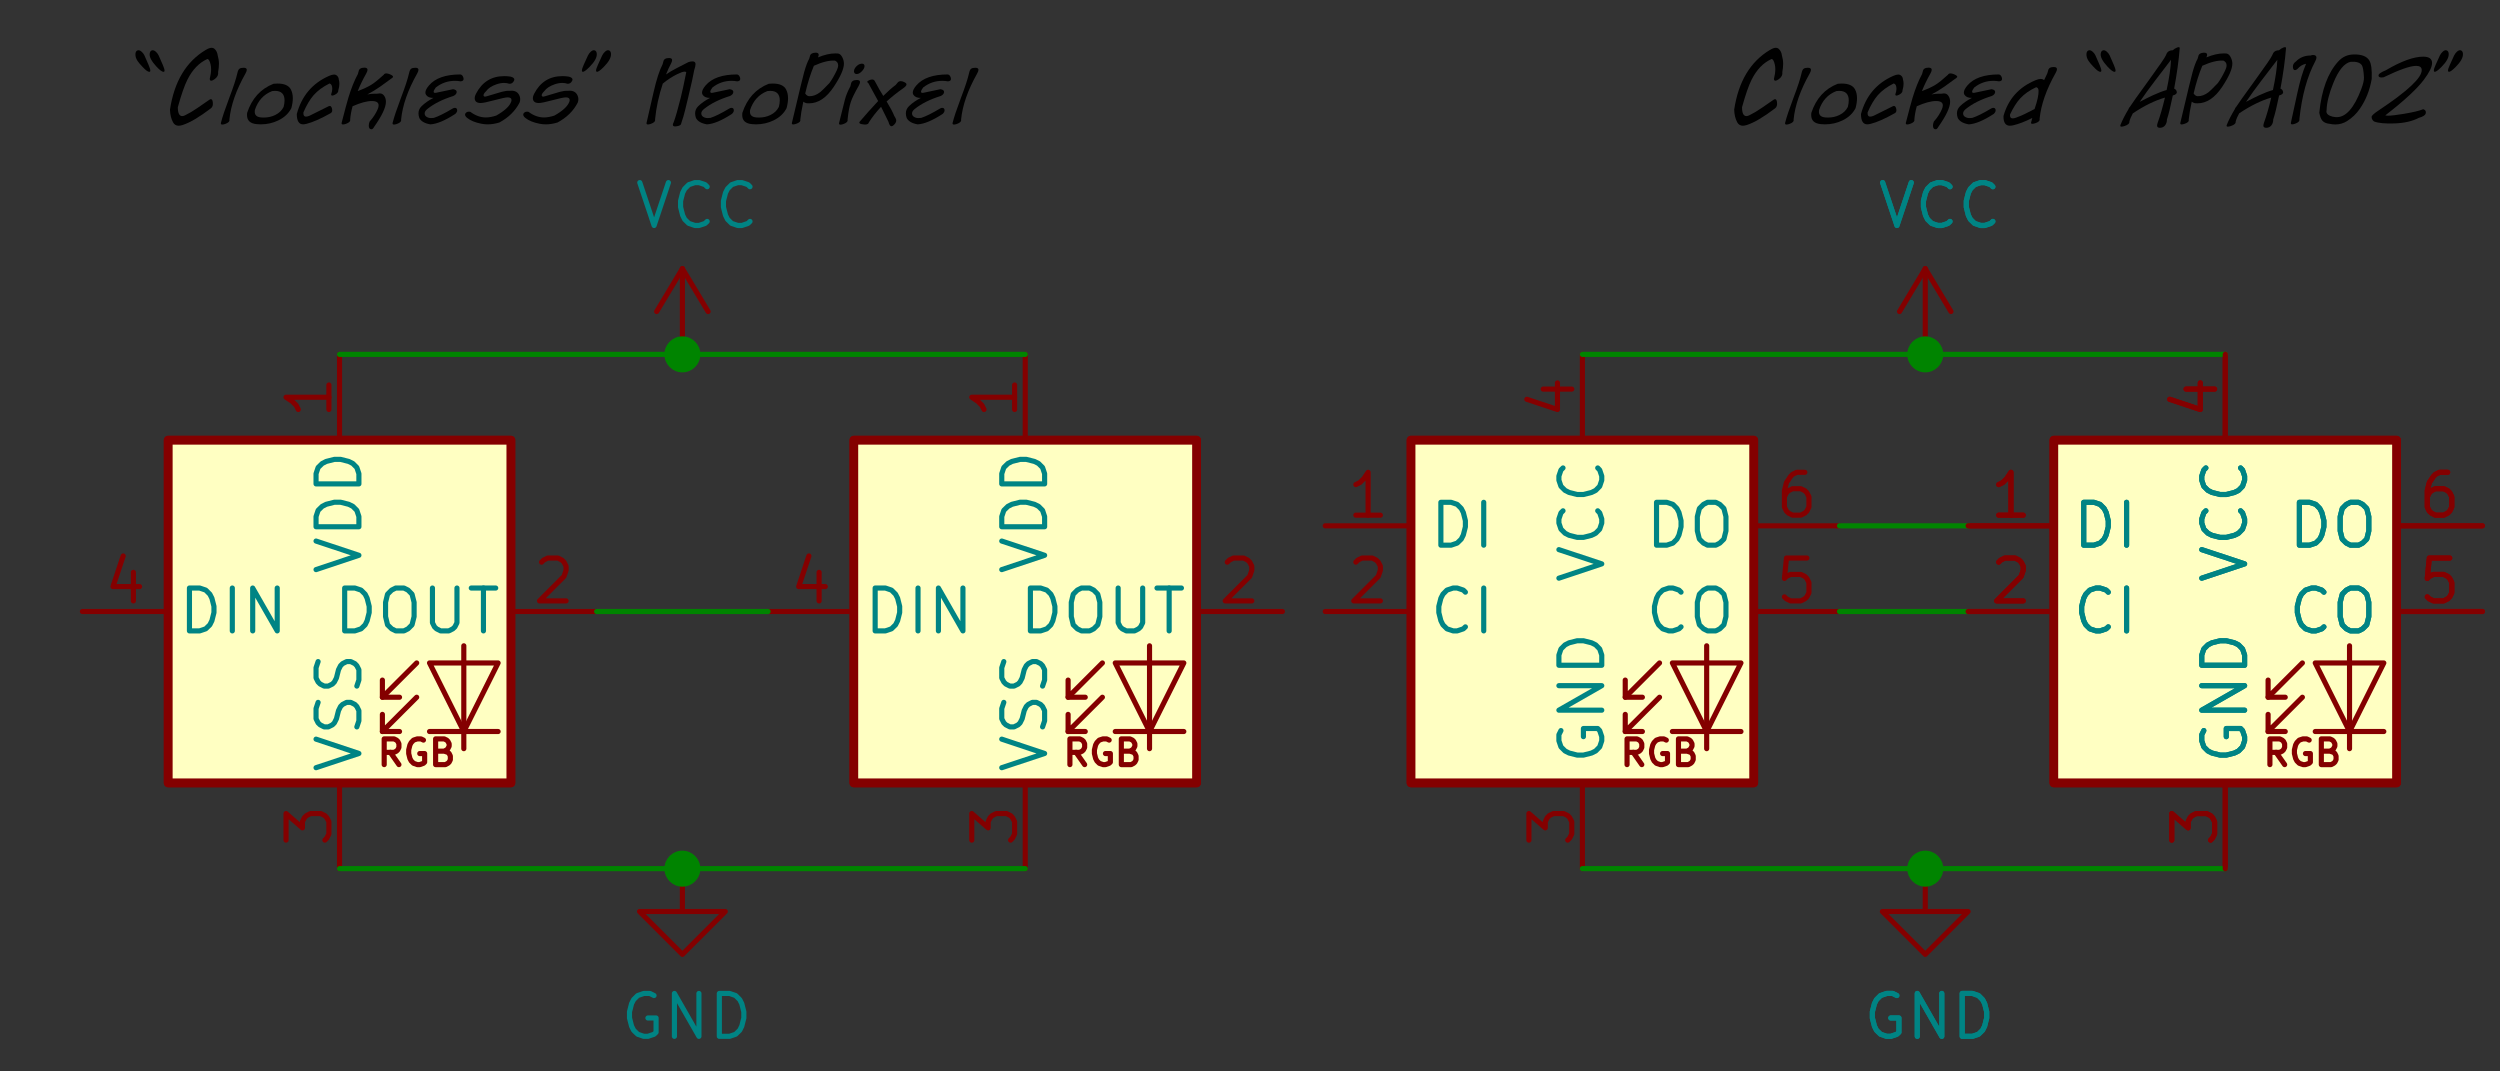 <?xml version="1.0" encoding="utf-8"?>
<!-- Generator: Adobe Illustrator 14.0.0, SVG Export Plug-In  -->
<!DOCTYPE svg PUBLIC "-//W3C//DTD SVG 1.1//EN" "http://www.w3.org/Graphics/SVG/1.1/DTD/svg11.dtd">
<svg version="1.1"
	 xmlns="http://www.w3.org/2000/svg" xmlns:xlink="http://www.w3.org/1999/xlink" xmlns:a="http://ns.adobe.com/AdobeSVGViewerExtensions/3.0/"
	 x="0px" y="0px" width="420px" height="180px" viewBox="-13.41 -7.919 420 180" enable-background="new -13.41 -7.919 420 180"
	 xml:space="preserve">
<rect x="-13.41" y="-7.919" width="420" height="180" fill="#333333" stroke="none"/>
<defs>
</defs>
<line fill="none" stroke="#840000" stroke-width="0.864" stroke-linecap="round" stroke-linejoin="round" stroke-miterlimit="10" x1="305.711" y1="44.416" x2="310.032" y2="37.217"/>
<line fill="none" stroke="#840000" stroke-width="0.864" stroke-linecap="round" stroke-linejoin="round" stroke-miterlimit="10" x1="310.032" y1="51.616" x2="310.032" y2="37.217"/>
<line fill="none" stroke="#840000" stroke-width="0.864" stroke-linecap="round" stroke-linejoin="round" stroke-miterlimit="10" x1="310.032" y1="37.217" x2="314.35" y2="44.416"/>
<polyline fill="none" stroke="#008484" stroke-width="0.864" stroke-linecap="round" stroke-linejoin="round" stroke-miterlimit="10" points="
	302.874,22.759 305.28,29.959 307.684,22.759 "/>
<polyline fill="none" stroke="#008484" stroke-width="0.864" stroke-linecap="round" stroke-linejoin="round" stroke-miterlimit="10" points="
	314.194,29.282 313.846,29.613 312.825,29.959 312.133,29.959 311.112,29.613 310.42,28.937 310.075,28.245 309.729,26.877 
	309.729,25.84 310.075,24.473 310.42,23.796 311.112,23.104 312.133,22.759 312.825,22.759 313.846,23.104 314.194,23.45 "/>
<polyline fill="none" stroke="#008484" stroke-width="0.864" stroke-linecap="round" stroke-linejoin="round" stroke-miterlimit="10" points="
	321.393,29.282 321.047,29.613 320.026,29.959 319.334,29.959 318.311,29.613 317.62,28.937 317.274,28.245 316.928,26.877 
	316.928,25.84 317.274,24.473 317.62,23.796 318.311,23.104 319.334,22.759 320.026,22.759 321.047,23.104 321.393,23.45 "/>
<rect x="331.631" y="66.017" fill="#FFFFC2" width="57.6" height="57.601"/>
<rect x="331.631" y="66.017" fill="none" stroke="#FFFFC2" stroke-width="5.669294e-004" stroke-linecap="round" stroke-linejoin="round" stroke-miterlimit="10" width="57.6" height="57.601"/>
<rect x="331.631" y="66.017" fill="none" stroke="#840000" stroke-width="1.44" stroke-linecap="round" stroke-linejoin="round" stroke-miterlimit="10" width="57.6" height="57.601"/>
<line fill="none" stroke="#840000" stroke-width="0.864" stroke-linecap="round" stroke-linejoin="round" stroke-miterlimit="10" x1="367.631" y1="114.977" x2="370.51" y2="114.977"/>
<line fill="none" stroke="#840000" stroke-width="0.864" stroke-linecap="round" stroke-linejoin="round" stroke-miterlimit="10" x1="367.631" y1="109.217" x2="370.51" y2="109.217"/>
<line fill="none" stroke="#840000" stroke-width="0.864" stroke-linecap="round" stroke-linejoin="round" stroke-miterlimit="10" x1="387.071" y1="114.977" x2="375.551" y2="114.977"/>
<polyline fill="none" stroke="#840000" stroke-width="0.864" stroke-linecap="round" stroke-linejoin="round" stroke-miterlimit="10" points="
	373.391,109.217 367.631,114.977 367.631,112.098 "/>
<polyline fill="none" stroke="#840000" stroke-width="0.864" stroke-linecap="round" stroke-linejoin="round" stroke-miterlimit="10" points="
	373.391,103.457 367.631,109.217 367.631,106.336 "/>
<polyline fill="none" stroke="#840000" stroke-width="0.864" stroke-linecap="round" stroke-linejoin="round" stroke-miterlimit="10" points="
	381.311,100.576 381.311,114.977 381.311,117.855 "/>
<polyline fill="none" stroke="#840000" stroke-width="0.864" stroke-linecap="round" stroke-linejoin="round" stroke-miterlimit="10" points="
	387.071,103.457 375.551,103.457 381.311,114.977 387.071,103.457 "/>
<rect x="331.631" y="66.017" fill="none" stroke="#840000" stroke-width="1.44" stroke-linecap="round" stroke-linejoin="round" stroke-miterlimit="10" width="57.6" height="57.601"/>
<line fill="none" stroke="#840000" stroke-width="0.864" stroke-linecap="round" stroke-linejoin="round" stroke-miterlimit="10" x1="370.411" y1="120.535" x2="368.971" y2="118.477"/>
<polyline fill="none" stroke="#840000" stroke-width="0.864" stroke-linecap="round" stroke-linejoin="round" stroke-miterlimit="10" points="
	367.934,120.535 367.934,116.215 369.59,116.215 369.993,116.416 370.209,116.617 370.411,117.035 370.411,117.654 370.209,118.059 
	369.993,118.273 369.59,118.477 367.934,118.477 "/>
<polyline fill="none" stroke="#840000" stroke-width="0.864" stroke-linecap="round" stroke-linejoin="round" stroke-miterlimit="10" points="
	374.53,116.416 374.112,116.215 373.493,116.215 372.874,116.416 372.469,116.834 372.254,117.238 372.051,118.059 372.051,118.678 
	372.254,119.498 372.469,119.916 372.874,120.318 373.493,120.535 373.909,120.535 374.53,120.318 374.731,120.117 374.731,118.678 
	373.909,118.678 "/>
<polyline fill="none" stroke="#840000" stroke-width="0.864" stroke-linecap="round" stroke-linejoin="round" stroke-miterlimit="10" points="
	378.014,118.273 378.633,118.477 378.848,118.678 379.049,119.094 379.049,119.715 378.848,120.117 378.633,120.318 
	378.229,120.535 376.573,120.535 376.573,116.215 378.014,116.215 378.432,116.416 378.633,116.617 378.848,117.035 
	378.848,117.438 378.633,117.855 378.432,118.059 378.014,118.273 376.573,118.273 "/>
<line fill="none" stroke="#840000" stroke-width="0.864" stroke-linecap="round" stroke-linejoin="round" stroke-miterlimit="10" x1="331.631" y1="80.416" x2="317.231" y2="80.416"/>
<polyline fill="none" stroke="#008484" stroke-width="0.864" stroke-linecap="round" stroke-linejoin="round" stroke-miterlimit="10" points="
	336.657,83.671 336.657,76.471 338.37,76.471 339.393,76.816 340.084,77.508 340.43,78.185 340.776,79.553 340.776,80.589 
	340.43,81.957 340.084,82.648 339.393,83.325 338.37,83.671 336.657,83.671 "/>
<line fill="none" stroke="#008484" stroke-width="0.864" stroke-linecap="round" stroke-linejoin="round" stroke-miterlimit="10" x1="343.856" y1="83.671" x2="343.856" y2="76.471"/>
<line fill="none" stroke="#840000" stroke-width="0.864" stroke-linecap="round" stroke-linejoin="round" stroke-miterlimit="10" x1="326.491" y1="78.631" x2="322.372" y2="78.631"/>
<polyline fill="none" stroke="#840000" stroke-width="0.864" stroke-linecap="round" stroke-linejoin="round" stroke-miterlimit="10" points="
	324.432,78.631 324.432,71.431 323.741,72.468 323.063,73.145 322.372,73.49 "/>
<line fill="none" stroke="#840000" stroke-width="0.864" stroke-linecap="round" stroke-linejoin="round" stroke-miterlimit="10" x1="331.631" y1="94.816" x2="317.231" y2="94.816"/>
<polyline fill="none" stroke="#008484" stroke-width="0.864" stroke-linecap="round" stroke-linejoin="round" stroke-miterlimit="10" points="
	340.776,97.395 340.43,97.725 339.393,98.07 338.715,98.07 337.678,97.725 337.002,97.049 336.657,96.357 336.311,94.989 
	336.311,93.952 336.657,92.584 337.002,91.908 337.678,91.217 338.715,90.871 339.393,90.871 340.43,91.217 340.776,91.563 "/>
<line fill="none" stroke="#008484" stroke-width="0.864" stroke-linecap="round" stroke-linejoin="round" stroke-miterlimit="10" x1="343.856" y1="98.07" x2="343.856" y2="90.871"/>
<polyline fill="none" stroke="#840000" stroke-width="0.864" stroke-linecap="round" stroke-linejoin="round" stroke-miterlimit="10" points="
	322.372,86.521 322.717,86.177 323.409,85.831 325.122,85.831 325.799,86.177 326.145,86.521 326.491,87.199 326.491,87.89 
	326.145,88.912 322.026,93.031 326.491,93.031 "/>
<line fill="none" stroke="#840000" stroke-width="0.864" stroke-linecap="round" stroke-linejoin="round" stroke-miterlimit="10" x1="360.432" y1="123.617" x2="360.432" y2="138.016"/>
<polyline fill="none" stroke="#008484" stroke-width="0.864" stroke-linecap="round" stroke-linejoin="round" stroke-miterlimit="10" points="
	356.831,114.818 356.485,115.51 356.485,116.531 356.831,117.555 357.522,118.246 358.2,118.59 359.567,118.938 360.604,118.938 
	361.971,118.59 362.663,118.246 363.34,117.555 363.686,116.531 363.686,115.84 363.34,114.818 363.008,114.473 360.604,114.473 
	360.604,115.84 "/>
<polyline fill="none" stroke="#008484" stroke-width="0.864" stroke-linecap="round" stroke-linejoin="round" stroke-miterlimit="10" points="
	363.686,111.391 356.485,111.391 363.686,107.273 356.485,107.273 "/>
<polyline fill="none" stroke="#008484" stroke-width="0.864" stroke-linecap="round" stroke-linejoin="round" stroke-miterlimit="10" points="
	363.686,103.846 356.485,103.846 356.485,102.133 356.831,101.109 357.522,100.418 358.2,100.072 359.567,99.727 360.604,99.727 
	361.971,100.072 362.663,100.418 363.34,101.109 363.686,102.133 363.686,103.846 "/>
<polyline fill="none" stroke="#840000" stroke-width="0.864" stroke-linecap="round" stroke-linejoin="round" stroke-miterlimit="10" points="
	351.446,133.221 351.446,128.758 354.196,131.162 354.196,130.125 354.528,129.449 354.874,129.102 355.565,128.758 
	357.278,128.758 357.969,129.102 358.299,129.449 358.645,130.125 358.645,132.184 358.299,132.875 357.969,133.221 "/>
<line fill="none" stroke="#840000" stroke-width="0.864" stroke-linecap="round" stroke-linejoin="round" stroke-miterlimit="10" x1="360.432" y1="66.017" x2="360.432" y2="51.616"/>
<polyline fill="none" stroke="#008484" stroke-width="0.864" stroke-linecap="round" stroke-linejoin="round" stroke-miterlimit="10" points="
	356.485,89.215 363.686,86.811 356.485,84.42 "/>
<polyline fill="none" stroke="#008484" stroke-width="0.864" stroke-linecap="round" stroke-linejoin="round" stroke-miterlimit="10" points="
	363.008,77.896 363.34,78.242 363.686,79.265 363.686,79.955 363.34,80.979 362.663,81.669 361.971,82.015 360.604,82.36 
	359.567,82.36 358.2,82.015 357.522,81.669 356.831,80.979 356.485,79.955 356.485,79.265 356.831,78.242 357.176,77.896 "/>
<polyline fill="none" stroke="#008484" stroke-width="0.864" stroke-linecap="round" stroke-linejoin="round" stroke-miterlimit="10" points="
	363.008,70.696 363.34,71.042 363.686,72.064 363.686,72.756 363.34,73.778 362.663,74.469 361.971,74.814 360.604,75.16 
	359.567,75.16 358.2,74.814 357.522,74.469 356.831,73.778 356.485,72.756 356.485,72.064 356.831,71.042 357.176,70.696 "/>
<line fill="none" stroke="#840000" stroke-width="0.864" stroke-linecap="round" stroke-linejoin="round" stroke-miterlimit="10" x1="353.85" y1="57.448" x2="358.645" y2="57.448"/>
<polyline fill="none" stroke="#840000" stroke-width="0.864" stroke-linecap="round" stroke-linejoin="round" stroke-miterlimit="10" points="
	351.1,59.162 356.241,60.875 356.241,56.412 "/>
<line fill="none" stroke="#840000" stroke-width="0.864" stroke-linecap="round" stroke-linejoin="round" stroke-miterlimit="10" x1="389.231" y1="94.816" x2="403.631" y2="94.816"/>
<polyline fill="none" stroke="#008484" stroke-width="0.864" stroke-linecap="round" stroke-linejoin="round" stroke-miterlimit="10" points="
	377.006,97.395 376.661,97.725 375.637,98.07 374.946,98.07 373.924,97.725 373.233,97.049 372.887,96.357 372.542,94.989 
	372.542,93.952 372.887,92.584 373.233,91.908 373.924,91.217 374.946,90.871 375.637,90.871 376.661,91.217 377.006,91.563 "/>
<polyline fill="none" stroke="#008484" stroke-width="0.864" stroke-linecap="round" stroke-linejoin="round" stroke-miterlimit="10" points="
	381.456,90.871 382.838,90.871 383.514,91.217 384.206,91.908 384.551,93.275 384.551,95.666 384.206,97.049 383.514,97.725 
	382.838,98.07 381.456,98.07 380.778,97.725 380.086,97.049 379.741,95.666 379.741,93.275 380.086,91.908 380.778,91.217 
	381.456,90.871 "/>
<polyline fill="none" stroke="#840000" stroke-width="0.864" stroke-linecap="round" stroke-linejoin="round" stroke-miterlimit="10" points="
	398.145,85.831 394.717,85.831 394.372,89.258 394.717,88.912 395.409,88.581 397.122,88.581 397.799,88.912 398.145,89.258 
	398.491,89.949 398.491,91.663 398.145,92.354 397.799,92.686 397.122,93.031 395.409,93.031 394.717,92.686 394.372,92.354 "/>
<line fill="none" stroke="#840000" stroke-width="0.864" stroke-linecap="round" stroke-linejoin="round" stroke-miterlimit="10" x1="389.231" y1="80.416" x2="403.631" y2="80.416"/>
<polyline fill="none" stroke="#008484" stroke-width="0.864" stroke-linecap="round" stroke-linejoin="round" stroke-miterlimit="10" points="
	372.887,83.671 372.887,76.471 374.6,76.471 375.637,76.816 376.315,77.508 376.661,78.185 377.006,79.553 377.006,80.589 
	376.661,81.957 376.315,82.648 375.637,83.325 374.6,83.671 372.887,83.671 "/>
<polyline fill="none" stroke="#008484" stroke-width="0.864" stroke-linecap="round" stroke-linejoin="round" stroke-miterlimit="10" points="
	381.456,76.471 382.838,76.471 383.514,76.816 384.206,77.508 384.551,78.875 384.551,81.266 384.206,82.648 383.514,83.325 
	382.838,83.671 381.456,83.671 380.778,83.325 380.086,82.648 379.741,81.266 379.741,78.875 380.086,77.508 380.778,76.816 
	381.456,76.471 "/>
<polyline fill="none" stroke="#840000" stroke-width="0.864" stroke-linecap="round" stroke-linejoin="round" stroke-miterlimit="10" points="
	397.799,71.431 396.432,71.431 395.741,71.776 395.409,72.122 394.717,73.145 394.372,74.513 394.372,77.263 394.717,77.954 
	395.063,78.285 395.741,78.631 397.122,78.631 397.799,78.285 398.145,77.954 398.491,77.263 398.491,75.549 398.145,74.857 
	397.799,74.513 397.122,74.182 395.741,74.182 395.063,74.513 394.717,74.857 394.372,75.549 "/>
<rect x="14.831" y="66.017" fill="#FFFFC2" width="57.602" height="57.601"/>
<rect x="14.831" y="66.017" fill="none" stroke="#FFFFC2" stroke-width="5.669294e-004" stroke-linecap="round" stroke-linejoin="round" stroke-miterlimit="10" width="57.602" height="57.601"/>
<rect x="14.831" y="66.017" fill="none" stroke="#840000" stroke-width="1.44" stroke-linecap="round" stroke-linejoin="round" stroke-miterlimit="10" width="57.602" height="57.601"/>
<line fill="none" stroke="#840000" stroke-width="0.864" stroke-linecap="round" stroke-linejoin="round" stroke-miterlimit="10" x1="50.831" y1="114.977" x2="53.711" y2="114.977"/>
<line fill="none" stroke="#840000" stroke-width="0.864" stroke-linecap="round" stroke-linejoin="round" stroke-miterlimit="10" x1="50.831" y1="109.217" x2="53.711" y2="109.217"/>
<line fill="none" stroke="#840000" stroke-width="0.864" stroke-linecap="round" stroke-linejoin="round" stroke-miterlimit="10" x1="70.272" y1="114.977" x2="58.75" y2="114.977"/>
<polyline fill="none" stroke="#840000" stroke-width="0.864" stroke-linecap="round" stroke-linejoin="round" stroke-miterlimit="10" points="
	56.592,109.217 50.831,114.977 50.831,112.098 "/>
<polyline fill="none" stroke="#840000" stroke-width="0.864" stroke-linecap="round" stroke-linejoin="round" stroke-miterlimit="10" points="
	56.592,103.457 50.831,109.217 50.831,106.336 "/>
<polyline fill="none" stroke="#840000" stroke-width="0.864" stroke-linecap="round" stroke-linejoin="round" stroke-miterlimit="10" points="
	64.51,100.576 64.51,114.977 64.51,117.855 "/>
<polyline fill="none" stroke="#840000" stroke-width="0.864" stroke-linecap="round" stroke-linejoin="round" stroke-miterlimit="10" points="
	70.272,103.457 58.75,103.457 64.51,114.977 70.272,103.457 "/>
<rect x="14.831" y="66.017" fill="none" stroke="#840000" stroke-width="1.44" stroke-linecap="round" stroke-linejoin="round" stroke-miterlimit="10" width="57.602" height="57.601"/>
<line fill="none" stroke="#840000" stroke-width="0.864" stroke-linecap="round" stroke-linejoin="round" stroke-miterlimit="10" x1="53.61" y1="120.535" x2="52.17" y2="118.477"/>
<polyline fill="none" stroke="#840000" stroke-width="0.864" stroke-linecap="round" stroke-linejoin="round" stroke-miterlimit="10" points="
	51.133,120.535 51.133,116.215 52.79,116.215 53.194,116.416 53.409,116.617 53.61,117.035 53.61,117.654 53.409,118.059 
	53.194,118.273 52.79,118.477 51.133,118.477 "/>
<polyline fill="none" stroke="#840000" stroke-width="0.864" stroke-linecap="round" stroke-linejoin="round" stroke-miterlimit="10" points="
	57.729,116.416 57.311,116.215 56.692,116.215 56.073,116.416 55.67,116.834 55.454,117.238 55.252,118.059 55.252,118.678 
	55.454,119.498 55.67,119.916 56.073,120.318 56.692,120.535 57.11,120.535 57.729,120.318 57.93,120.117 57.93,118.678 
	57.11,118.678 "/>
<polyline fill="none" stroke="#840000" stroke-width="0.864" stroke-linecap="round" stroke-linejoin="round" stroke-miterlimit="10" points="
	61.213,118.273 61.833,118.477 62.049,118.678 62.25,119.094 62.25,119.715 62.049,120.117 61.833,120.318 61.43,120.535 
	59.774,120.535 59.774,116.215 61.213,116.215 61.631,116.416 61.833,116.617 62.049,117.035 62.049,117.438 61.833,117.855 
	61.631,118.059 61.213,118.273 59.774,118.273 "/>
<line fill="none" stroke="#840000" stroke-width="0.864" stroke-linecap="round" stroke-linejoin="round" stroke-miterlimit="10" x1="43.631" y1="66.017" x2="43.631" y2="51.616"/>
<polyline fill="none" stroke="#008484" stroke-width="0.864" stroke-linecap="round" stroke-linejoin="round" stroke-miterlimit="10" points="
	39.686,87.775 46.885,85.37 39.686,82.979 "/>
<polyline fill="none" stroke="#008484" stroke-width="0.864" stroke-linecap="round" stroke-linejoin="round" stroke-miterlimit="10" points="
	46.885,80.574 39.686,80.574 39.686,78.861 40.032,77.824 40.723,77.147 41.399,76.802 42.768,76.456 43.803,76.456 45.172,76.802 
	45.864,77.147 46.54,77.824 46.885,78.861 46.885,80.574 "/>
<polyline fill="none" stroke="#008484" stroke-width="0.864" stroke-linecap="round" stroke-linejoin="round" stroke-miterlimit="10" points="
	46.885,73.375 39.686,73.375 39.686,71.661 40.032,70.625 40.723,69.947 41.399,69.602 42.768,69.256 43.803,69.256 45.172,69.602 
	45.864,69.947 46.54,70.625 46.885,71.661 46.885,73.375 "/>
<line fill="none" stroke="#840000" stroke-width="0.864" stroke-linecap="round" stroke-linejoin="round" stroke-miterlimit="10" x1="41.846" y1="56.758" x2="41.846" y2="60.875"/>
<polyline fill="none" stroke="#840000" stroke-width="0.864" stroke-linecap="round" stroke-linejoin="round" stroke-miterlimit="10" points="
	41.846,58.816 34.645,58.816 35.682,59.508 36.36,60.185 36.706,60.875 "/>
<line fill="none" stroke="#840000" stroke-width="0.864" stroke-linecap="round" stroke-linejoin="round" stroke-miterlimit="10" x1="72.432" y1="94.816" x2="86.831" y2="94.816"/>
<polyline fill="none" stroke="#008484" stroke-width="0.864" stroke-linecap="round" stroke-linejoin="round" stroke-miterlimit="10" points="
	44.495,98.07 44.495,90.871 46.209,90.871 47.245,91.217 47.936,91.908 48.268,92.584 48.614,93.952 48.614,94.989 48.268,96.357 
	47.936,97.049 47.245,97.725 46.209,98.07 44.495,98.07 "/>
<polyline fill="none" stroke="#008484" stroke-width="0.864" stroke-linecap="round" stroke-linejoin="round" stroke-miterlimit="10" points="
	53.077,90.871 54.446,90.871 55.137,91.217 55.813,91.908 56.159,93.275 56.159,95.666 55.813,97.049 55.137,97.725 54.446,98.07 
	53.077,98.07 52.387,97.725 51.696,97.049 51.364,95.666 51.364,93.275 51.696,91.908 52.387,91.217 53.077,90.871 "/>
<polyline fill="none" stroke="#008484" stroke-width="0.864" stroke-linecap="round" stroke-linejoin="round" stroke-miterlimit="10" points="
	59.241,90.871 59.241,96.703 59.586,97.395 59.932,97.725 60.608,98.07 61.991,98.07 62.668,97.725 63.014,97.395 63.36,96.703 
	63.36,90.871 "/>
<line fill="none" stroke="#008484" stroke-width="0.864" stroke-linecap="round" stroke-linejoin="round" stroke-miterlimit="10" x1="65.764" y1="90.871" x2="69.868" y2="90.871"/>
<line fill="none" stroke="#008484" stroke-width="0.864" stroke-linecap="round" stroke-linejoin="round" stroke-miterlimit="10" x1="67.809" y1="98.07" x2="67.809" y2="90.871"/>
<polyline fill="none" stroke="#840000" stroke-width="0.864" stroke-linecap="round" stroke-linejoin="round" stroke-miterlimit="10" points="
	77.573,86.521 77.918,86.177 78.608,85.831 80.323,85.831 80.999,86.177 81.344,86.521 81.69,87.199 81.69,87.89 81.344,88.912 
	77.227,93.031 81.69,93.031 "/>
<line fill="none" stroke="#840000" stroke-width="0.864" stroke-linecap="round" stroke-linejoin="round" stroke-miterlimit="10" x1="43.631" y1="123.617" x2="43.631" y2="138.016"/>
<polyline fill="none" stroke="#008484" stroke-width="0.864" stroke-linecap="round" stroke-linejoin="round" stroke-miterlimit="10" points="
	39.686,121.053 46.885,118.664 39.686,116.258 "/>
<polyline fill="none" stroke="#008484" stroke-width="0.864" stroke-linecap="round" stroke-linejoin="round" stroke-miterlimit="10" points="
	46.54,114.199 46.885,113.176 46.885,111.463 46.54,110.771 46.209,110.426 45.518,110.08 44.827,110.08 44.149,110.426 
	43.803,110.771 43.459,111.463 43.112,112.832 42.768,113.521 42.436,113.854 41.745,114.199 41.053,114.199 40.377,113.854 
	40.032,113.521 39.686,112.832 39.686,111.117 40.032,110.08 "/>
<polyline fill="none" stroke="#008484" stroke-width="0.864" stroke-linecap="round" stroke-linejoin="round" stroke-miterlimit="10" points="
	46.54,107.344 46.885,106.322 46.885,104.594 46.54,103.918 46.209,103.57 45.518,103.227 44.827,103.227 44.149,103.57 
	43.803,103.918 43.459,104.594 43.112,105.977 42.768,106.652 42.436,107 41.745,107.344 41.053,107.344 40.377,107 40.032,106.652 
	39.686,105.977 39.686,104.262 40.032,103.227 "/>
<polyline fill="none" stroke="#840000" stroke-width="0.864" stroke-linecap="round" stroke-linejoin="round" stroke-miterlimit="10" points="
	34.645,133.221 34.645,128.758 37.397,131.162 37.397,130.125 37.727,129.449 38.073,129.102 38.764,128.758 40.477,128.758 
	41.168,129.102 41.5,129.449 41.846,130.125 41.846,132.184 41.5,132.875 41.168,133.221 "/>
<line fill="none" stroke="#840000" stroke-width="0.864" stroke-linecap="round" stroke-linejoin="round" stroke-miterlimit="10" x1="14.831" y1="94.816" x2="0.432" y2="94.816"/>
<polyline fill="none" stroke="#008484" stroke-width="0.864" stroke-linecap="round" stroke-linejoin="round" stroke-miterlimit="10" points="
	18.417,98.07 18.417,90.871 20.131,90.871 21.153,91.217 21.844,91.908 22.19,92.584 22.536,93.952 22.536,94.989 22.19,96.357 
	21.844,97.049 21.153,97.725 20.131,98.07 18.417,98.07 "/>
<line fill="none" stroke="#008484" stroke-width="0.864" stroke-linecap="round" stroke-linejoin="round" stroke-miterlimit="10" x1="25.618" y1="98.07" x2="25.618" y2="90.871"/>
<polyline fill="none" stroke="#008484" stroke-width="0.864" stroke-linecap="round" stroke-linejoin="round" stroke-miterlimit="10" points="
	29.043,98.07 29.043,90.871 33.163,98.07 33.163,90.871 "/>
<line fill="none" stroke="#840000" stroke-width="0.864" stroke-linecap="round" stroke-linejoin="round" stroke-miterlimit="10" x1="8.999" y1="88.235" x2="8.999" y2="93.031"/>
<polyline fill="none" stroke="#840000" stroke-width="0.864" stroke-linecap="round" stroke-linejoin="round" stroke-miterlimit="10" points="
	7.286,85.485 5.573,90.626 10.036,90.626 "/>
<line fill="none" stroke="#840000" stroke-width="0.864" stroke-linecap="round" stroke-linejoin="round" stroke-miterlimit="10" x1="96.911" y1="44.416" x2="101.231" y2="37.217"/>
<line fill="none" stroke="#840000" stroke-width="0.864" stroke-linecap="round" stroke-linejoin="round" stroke-miterlimit="10" x1="101.231" y1="51.616" x2="101.231" y2="37.217"/>
<line fill="none" stroke="#840000" stroke-width="0.864" stroke-linecap="round" stroke-linejoin="round" stroke-miterlimit="10" x1="101.231" y1="37.217" x2="105.551" y2="44.416"/>
<polyline fill="none" stroke="#008484" stroke-width="0.864" stroke-linecap="round" stroke-linejoin="round" stroke-miterlimit="10" points="
	94.075,22.759 96.479,29.959 98.883,22.759 "/>
<polyline fill="none" stroke="#008484" stroke-width="0.864" stroke-linecap="round" stroke-linejoin="round" stroke-miterlimit="10" points="
	105.393,29.282 105.047,29.613 104.026,29.959 103.334,29.959 102.311,29.613 101.62,28.937 101.274,28.245 100.928,26.877 
	100.928,25.84 101.274,24.473 101.62,23.796 102.311,23.104 103.334,22.759 104.026,22.759 105.047,23.104 105.393,23.45 "/>
<polyline fill="none" stroke="#008484" stroke-width="0.864" stroke-linecap="round" stroke-linejoin="round" stroke-miterlimit="10" points="
	112.592,29.282 112.247,29.613 111.225,29.959 110.534,29.959 109.51,29.613 108.821,28.937 108.475,28.245 108.129,26.877 
	108.129,25.84 108.475,24.473 108.821,23.796 109.51,23.104 110.534,22.759 111.225,22.759 112.247,23.104 112.592,23.45 "/>
<rect x="130.032" y="66.017" fill="#FFFFC2" width="57.6" height="57.601"/>
<rect x="130.032" y="66.017" fill="none" stroke="#FFFFC2" stroke-width="5.669294e-004" stroke-linecap="round" stroke-linejoin="round" stroke-miterlimit="10" width="57.6" height="57.601"/>
<rect x="130.032" y="66.017" fill="none" stroke="#840000" stroke-width="1.44" stroke-linecap="round" stroke-linejoin="round" stroke-miterlimit="10" width="57.6" height="57.601"/>
<line fill="none" stroke="#840000" stroke-width="0.864" stroke-linecap="round" stroke-linejoin="round" stroke-miterlimit="10" x1="166.032" y1="114.977" x2="168.911" y2="114.977"/>
<line fill="none" stroke="#840000" stroke-width="0.864" stroke-linecap="round" stroke-linejoin="round" stroke-miterlimit="10" x1="166.032" y1="109.217" x2="168.911" y2="109.217"/>
<line fill="none" stroke="#840000" stroke-width="0.864" stroke-linecap="round" stroke-linejoin="round" stroke-miterlimit="10" x1="185.471" y1="114.977" x2="173.952" y2="114.977"/>
<polyline fill="none" stroke="#840000" stroke-width="0.864" stroke-linecap="round" stroke-linejoin="round" stroke-miterlimit="10" points="
	171.792,109.217 166.032,114.977 166.032,112.098 "/>
<polyline fill="none" stroke="#840000" stroke-width="0.864" stroke-linecap="round" stroke-linejoin="round" stroke-miterlimit="10" points="
	171.792,103.457 166.032,109.217 166.032,106.336 "/>
<polyline fill="none" stroke="#840000" stroke-width="0.864" stroke-linecap="round" stroke-linejoin="round" stroke-miterlimit="10" points="
	179.711,100.576 179.711,114.977 179.711,117.855 "/>
<polyline fill="none" stroke="#840000" stroke-width="0.864" stroke-linecap="round" stroke-linejoin="round" stroke-miterlimit="10" points="
	185.471,103.457 173.952,103.457 179.711,114.977 185.471,103.457 "/>
<rect x="130.032" y="66.017" fill="none" stroke="#840000" stroke-width="1.44" stroke-linecap="round" stroke-linejoin="round" stroke-miterlimit="10" width="57.6" height="57.601"/>
<line fill="none" stroke="#840000" stroke-width="0.864" stroke-linecap="round" stroke-linejoin="round" stroke-miterlimit="10" x1="168.811" y1="120.535" x2="167.37" y2="118.477"/>
<polyline fill="none" stroke="#840000" stroke-width="0.864" stroke-linecap="round" stroke-linejoin="round" stroke-miterlimit="10" points="
	166.334,120.535 166.334,116.215 167.989,116.215 168.393,116.416 168.608,116.617 168.811,117.035 168.811,117.654 
	168.608,118.059 168.393,118.273 167.989,118.477 166.334,118.477 "/>
<polyline fill="none" stroke="#840000" stroke-width="0.864" stroke-linecap="round" stroke-linejoin="round" stroke-miterlimit="10" points="
	172.928,116.416 172.51,116.215 171.893,116.215 171.272,116.416 170.87,116.834 170.653,117.238 170.452,118.059 170.452,118.678 
	170.653,119.498 170.87,119.916 171.272,120.318 171.893,120.535 172.309,120.535 172.928,120.318 173.131,120.117 173.131,118.678 
	172.309,118.678 "/>
<polyline fill="none" stroke="#840000" stroke-width="0.864" stroke-linecap="round" stroke-linejoin="round" stroke-miterlimit="10" points="
	176.413,118.273 177.034,118.477 177.249,118.678 177.45,119.094 177.45,119.715 177.249,120.117 177.034,120.318 176.629,120.535 
	174.973,120.535 174.973,116.215 176.413,116.215 176.831,116.416 177.034,116.617 177.249,117.035 177.249,117.438 
	177.034,117.855 176.831,118.059 176.413,118.273 174.973,118.273 "/>
<line fill="none" stroke="#840000" stroke-width="0.864" stroke-linecap="round" stroke-linejoin="round" stroke-miterlimit="10" x1="158.831" y1="66.017" x2="158.831" y2="51.616"/>
<polyline fill="none" stroke="#008484" stroke-width="0.864" stroke-linecap="round" stroke-linejoin="round" stroke-miterlimit="10" points="
	154.885,87.775 162.086,85.37 154.885,82.979 "/>
<polyline fill="none" stroke="#008484" stroke-width="0.864" stroke-linecap="round" stroke-linejoin="round" stroke-miterlimit="10" points="
	162.086,80.574 154.885,80.574 154.885,78.861 155.231,77.824 155.922,77.147 156.6,76.802 157.967,76.456 159.004,76.456 
	160.372,76.802 161.063,77.147 161.741,77.824 162.086,78.861 162.086,80.574 "/>
<polyline fill="none" stroke="#008484" stroke-width="0.864" stroke-linecap="round" stroke-linejoin="round" stroke-miterlimit="10" points="
	162.086,73.375 154.885,73.375 154.885,71.661 155.231,70.625 155.922,69.947 156.6,69.602 157.967,69.256 159.004,69.256 
	160.372,69.602 161.063,69.947 161.741,70.625 162.086,71.661 162.086,73.375 "/>
<line fill="none" stroke="#840000" stroke-width="0.864" stroke-linecap="round" stroke-linejoin="round" stroke-miterlimit="10" x1="157.045" y1="56.758" x2="157.045" y2="60.875"/>
<polyline fill="none" stroke="#840000" stroke-width="0.864" stroke-linecap="round" stroke-linejoin="round" stroke-miterlimit="10" points="
	157.045,58.816 149.846,58.816 150.881,59.508 151.559,60.185 151.905,60.875 "/>
<line fill="none" stroke="#840000" stroke-width="0.864" stroke-linecap="round" stroke-linejoin="round" stroke-miterlimit="10" x1="187.631" y1="94.816" x2="202.032" y2="94.816"/>
<polyline fill="none" stroke="#008484" stroke-width="0.864" stroke-linecap="round" stroke-linejoin="round" stroke-miterlimit="10" points="
	159.696,98.07 159.696,90.871 161.409,90.871 162.446,91.217 163.137,91.908 163.467,92.584 163.813,93.952 163.813,94.989 
	163.467,96.357 163.137,97.049 162.446,97.725 161.409,98.07 159.696,98.07 "/>
<polyline fill="none" stroke="#008484" stroke-width="0.864" stroke-linecap="round" stroke-linejoin="round" stroke-miterlimit="10" points="
	168.278,90.871 169.645,90.871 170.336,91.217 171.014,91.908 171.36,93.275 171.36,95.666 171.014,97.049 170.336,97.725 
	169.645,98.07 168.278,98.07 167.586,97.725 166.895,97.049 166.565,95.666 166.565,93.275 166.895,91.908 167.586,91.217 
	168.278,90.871 "/>
<polyline fill="none" stroke="#008484" stroke-width="0.864" stroke-linecap="round" stroke-linejoin="round" stroke-miterlimit="10" points="
	174.44,90.871 174.44,96.703 174.786,97.395 175.131,97.725 175.809,98.07 177.192,98.07 177.868,97.725 178.213,97.395 
	178.559,96.703 178.559,90.871 "/>
<line fill="none" stroke="#008484" stroke-width="0.864" stroke-linecap="round" stroke-linejoin="round" stroke-miterlimit="10" x1="180.963" y1="90.871" x2="185.069" y2="90.871"/>
<line fill="none" stroke="#008484" stroke-width="0.864" stroke-linecap="round" stroke-linejoin="round" stroke-miterlimit="10" x1="183.008" y1="98.07" x2="183.008" y2="90.871"/>
<polyline fill="none" stroke="#840000" stroke-width="0.864" stroke-linecap="round" stroke-linejoin="round" stroke-miterlimit="10" points="
	192.772,86.521 193.118,86.177 193.809,85.831 195.522,85.831 196.2,86.177 196.545,86.521 196.891,87.199 196.891,87.89 
	196.545,88.912 192.426,93.031 196.891,93.031 "/>
<line fill="none" stroke="#840000" stroke-width="0.864" stroke-linecap="round" stroke-linejoin="round" stroke-miterlimit="10" x1="158.831" y1="123.617" x2="158.831" y2="138.016"/>
<polyline fill="none" stroke="#008484" stroke-width="0.864" stroke-linecap="round" stroke-linejoin="round" stroke-miterlimit="10" points="
	154.885,121.053 162.086,118.664 154.885,116.258 "/>
<polyline fill="none" stroke="#008484" stroke-width="0.864" stroke-linecap="round" stroke-linejoin="round" stroke-miterlimit="10" points="
	161.741,114.199 162.086,113.176 162.086,111.463 161.741,110.771 161.409,110.426 160.717,110.08 160.026,110.08 159.35,110.426 
	159.004,110.771 158.659,111.463 158.313,112.832 157.967,113.521 157.635,113.854 156.944,114.199 156.254,114.199 
	155.577,113.854 155.231,113.521 154.885,112.832 154.885,111.117 155.231,110.08 "/>
<polyline fill="none" stroke="#008484" stroke-width="0.864" stroke-linecap="round" stroke-linejoin="round" stroke-miterlimit="10" points="
	161.741,107.344 162.086,106.322 162.086,104.594 161.741,103.918 161.409,103.57 160.717,103.227 160.026,103.227 159.35,103.57 
	159.004,103.918 158.659,104.594 158.313,105.977 157.967,106.652 157.635,107 156.944,107.344 156.254,107.344 155.577,107 
	155.231,106.652 154.885,105.977 154.885,104.262 155.231,103.227 "/>
<polyline fill="none" stroke="#840000" stroke-width="0.864" stroke-linecap="round" stroke-linejoin="round" stroke-miterlimit="10" points="
	149.846,133.221 149.846,128.758 152.596,131.162 152.596,130.125 152.928,129.449 153.272,129.102 153.963,128.758 
	155.678,128.758 156.37,129.102 156.7,129.449 157.045,130.125 157.045,132.184 156.7,132.875 156.37,133.221 "/>
<line fill="none" stroke="#840000" stroke-width="0.864" stroke-linecap="round" stroke-linejoin="round" stroke-miterlimit="10" x1="130.032" y1="94.816" x2="115.631" y2="94.816"/>
<polyline fill="none" stroke="#008484" stroke-width="0.864" stroke-linecap="round" stroke-linejoin="round" stroke-miterlimit="10" points="
	133.616,98.07 133.616,90.871 135.331,90.871 136.352,91.217 137.043,91.908 137.389,92.584 137.735,93.952 137.735,94.989 
	137.389,96.357 137.043,97.049 136.352,97.725 135.331,98.07 133.616,98.07 "/>
<line fill="none" stroke="#008484" stroke-width="0.864" stroke-linecap="round" stroke-linejoin="round" stroke-miterlimit="10" x1="140.817" y1="98.07" x2="140.817" y2="90.871"/>
<polyline fill="none" stroke="#008484" stroke-width="0.864" stroke-linecap="round" stroke-linejoin="round" stroke-miterlimit="10" points="
	144.245,98.07 144.245,90.871 148.362,98.07 148.362,90.871 "/>
<line fill="none" stroke="#840000" stroke-width="0.864" stroke-linecap="round" stroke-linejoin="round" stroke-miterlimit="10" x1="124.2" y1="88.235" x2="124.2" y2="93.031"/>
<polyline fill="none" stroke="#840000" stroke-width="0.864" stroke-linecap="round" stroke-linejoin="round" stroke-miterlimit="10" points="
	122.485,85.485 120.772,90.626 125.237,90.626 "/>
<polyline fill="none" stroke="#840000" stroke-width="0.864" stroke-linecap="round" stroke-linejoin="round" stroke-miterlimit="10" points="
	101.231,138.016 101.231,145.217 108.432,145.217 101.231,152.416 94.032,145.217 101.231,145.217 "/>
<polyline fill="none" stroke="#008484" stroke-width="0.864" stroke-linecap="round" stroke-linejoin="round" stroke-miterlimit="10" points="
	96.465,159.328 95.774,158.982 94.75,158.982 93.729,159.328 93.038,160.02 92.692,160.695 92.346,162.064 92.346,163.102 
	92.692,164.469 93.038,165.16 93.729,165.836 94.75,166.184 95.442,166.184 96.465,165.836 96.811,165.506 96.811,163.102 
	95.442,163.102 "/>
<polyline fill="none" stroke="#008484" stroke-width="0.864" stroke-linecap="round" stroke-linejoin="round" stroke-miterlimit="10" points="
	99.893,166.184 99.893,158.982 104.01,166.184 104.01,158.982 "/>
<polyline fill="none" stroke="#008484" stroke-width="0.864" stroke-linecap="round" stroke-linejoin="round" stroke-miterlimit="10" points="
	107.438,166.184 107.438,158.982 109.151,158.982 110.174,159.328 110.866,160.02 111.209,160.695 111.555,162.064 111.555,163.102 
	111.209,164.469 110.866,165.16 110.174,165.836 109.151,166.184 107.438,166.184 "/>
<rect x="223.631" y="66.017" fill="#FFFFC2" width="57.6" height="57.601"/>
<rect x="223.631" y="66.017" fill="none" stroke="#FFFFC2" stroke-width="5.669294e-004" stroke-linecap="round" stroke-linejoin="round" stroke-miterlimit="10" width="57.6" height="57.601"/>
<rect x="223.631" y="66.017" fill="none" stroke="#840000" stroke-width="1.44" stroke-linecap="round" stroke-linejoin="round" stroke-miterlimit="10" width="57.6" height="57.601"/>
<line fill="none" stroke="#840000" stroke-width="0.864" stroke-linecap="round" stroke-linejoin="round" stroke-miterlimit="10" x1="259.631" y1="114.977" x2="262.51" y2="114.977"/>
<line fill="none" stroke="#840000" stroke-width="0.864" stroke-linecap="round" stroke-linejoin="round" stroke-miterlimit="10" x1="259.631" y1="109.217" x2="262.51" y2="109.217"/>
<line fill="none" stroke="#840000" stroke-width="0.864" stroke-linecap="round" stroke-linejoin="round" stroke-miterlimit="10" x1="279.071" y1="114.977" x2="267.551" y2="114.977"/>
<polyline fill="none" stroke="#840000" stroke-width="0.864" stroke-linecap="round" stroke-linejoin="round" stroke-miterlimit="10" points="
	265.391,109.217 259.631,114.977 259.631,112.098 "/>
<polyline fill="none" stroke="#840000" stroke-width="0.864" stroke-linecap="round" stroke-linejoin="round" stroke-miterlimit="10" points="
	265.391,103.457 259.631,109.217 259.631,106.336 "/>
<polyline fill="none" stroke="#840000" stroke-width="0.864" stroke-linecap="round" stroke-linejoin="round" stroke-miterlimit="10" points="
	273.311,100.576 273.311,114.977 273.311,117.855 "/>
<polyline fill="none" stroke="#840000" stroke-width="0.864" stroke-linecap="round" stroke-linejoin="round" stroke-miterlimit="10" points="
	279.071,103.457 267.551,103.457 273.311,114.977 279.071,103.457 "/>
<rect x="223.631" y="66.017" fill="none" stroke="#840000" stroke-width="1.44" stroke-linecap="round" stroke-linejoin="round" stroke-miterlimit="10" width="57.6" height="57.601"/>
<line fill="none" stroke="#840000" stroke-width="0.864" stroke-linecap="round" stroke-linejoin="round" stroke-miterlimit="10" x1="262.411" y1="120.535" x2="260.971" y2="118.477"/>
<polyline fill="none" stroke="#840000" stroke-width="0.864" stroke-linecap="round" stroke-linejoin="round" stroke-miterlimit="10" points="
	259.934,120.535 259.934,116.215 261.59,116.215 261.993,116.416 262.209,116.617 262.411,117.035 262.411,117.654 262.209,118.059 
	261.993,118.273 261.59,118.477 259.934,118.477 "/>
<polyline fill="none" stroke="#840000" stroke-width="0.864" stroke-linecap="round" stroke-linejoin="round" stroke-miterlimit="10" points="
	266.53,116.416 266.112,116.215 265.493,116.215 264.874,116.416 264.469,116.834 264.254,117.238 264.051,118.059 264.051,118.678 
	264.254,119.498 264.469,119.916 264.874,120.318 265.493,120.535 265.909,120.535 266.53,120.318 266.731,120.117 266.731,118.678 
	265.909,118.678 "/>
<polyline fill="none" stroke="#840000" stroke-width="0.864" stroke-linecap="round" stroke-linejoin="round" stroke-miterlimit="10" points="
	270.014,118.273 270.633,118.477 270.848,118.678 271.049,119.094 271.049,119.715 270.848,120.117 270.633,120.318 
	270.229,120.535 268.573,120.535 268.573,116.215 270.014,116.215 270.432,116.416 270.633,116.617 270.848,117.035 
	270.848,117.438 270.633,117.855 270.432,118.059 270.014,118.273 268.573,118.273 "/>
<line fill="none" stroke="#840000" stroke-width="0.864" stroke-linecap="round" stroke-linejoin="round" stroke-miterlimit="10" x1="223.631" y1="80.416" x2="209.231" y2="80.416"/>
<polyline fill="none" stroke="#008484" stroke-width="0.864" stroke-linecap="round" stroke-linejoin="round" stroke-miterlimit="10" points="
	228.657,83.671 228.657,76.471 230.37,76.471 231.393,76.816 232.084,77.508 232.43,78.185 232.776,79.553 232.776,80.589 
	232.43,81.957 232.084,82.648 231.393,83.325 230.37,83.671 228.657,83.671 "/>
<line fill="none" stroke="#008484" stroke-width="0.864" stroke-linecap="round" stroke-linejoin="round" stroke-miterlimit="10" x1="235.856" y1="83.671" x2="235.856" y2="76.471"/>
<line fill="none" stroke="#840000" stroke-width="0.864" stroke-linecap="round" stroke-linejoin="round" stroke-miterlimit="10" x1="218.491" y1="78.631" x2="214.372" y2="78.631"/>
<polyline fill="none" stroke="#840000" stroke-width="0.864" stroke-linecap="round" stroke-linejoin="round" stroke-miterlimit="10" points="
	216.432,78.631 216.432,71.431 215.741,72.468 215.063,73.145 214.372,73.49 "/>
<line fill="none" stroke="#840000" stroke-width="0.864" stroke-linecap="round" stroke-linejoin="round" stroke-miterlimit="10" x1="223.631" y1="94.816" x2="209.231" y2="94.816"/>
<polyline fill="none" stroke="#008484" stroke-width="0.864" stroke-linecap="round" stroke-linejoin="round" stroke-miterlimit="10" points="
	232.776,97.395 232.43,97.725 231.393,98.07 230.715,98.07 229.678,97.725 229.002,97.049 228.657,96.357 228.311,94.989 
	228.311,93.952 228.657,92.584 229.002,91.908 229.678,91.217 230.715,90.871 231.393,90.871 232.43,91.217 232.776,91.563 "/>
<line fill="none" stroke="#008484" stroke-width="0.864" stroke-linecap="round" stroke-linejoin="round" stroke-miterlimit="10" x1="235.856" y1="98.07" x2="235.856" y2="90.871"/>
<polyline fill="none" stroke="#840000" stroke-width="0.864" stroke-linecap="round" stroke-linejoin="round" stroke-miterlimit="10" points="
	214.372,86.521 214.717,86.177 215.409,85.831 217.122,85.831 217.799,86.177 218.145,86.521 218.491,87.199 218.491,87.89 
	218.145,88.912 214.026,93.031 218.491,93.031 "/>
<line fill="none" stroke="#840000" stroke-width="0.864" stroke-linecap="round" stroke-linejoin="round" stroke-miterlimit="10" x1="252.432" y1="123.617" x2="252.432" y2="138.016"/>
<polyline fill="none" stroke="#008484" stroke-width="0.864" stroke-linecap="round" stroke-linejoin="round" stroke-miterlimit="10" points="
	248.831,114.818 248.485,115.51 248.485,116.531 248.831,117.555 249.522,118.246 250.2,118.59 251.567,118.938 252.604,118.938 
	253.971,118.59 254.663,118.246 255.34,117.555 255.686,116.531 255.686,115.84 255.34,114.818 255.008,114.473 252.604,114.473 
	252.604,115.84 "/>
<polyline fill="none" stroke="#008484" stroke-width="0.864" stroke-linecap="round" stroke-linejoin="round" stroke-miterlimit="10" points="
	255.686,111.391 248.485,111.391 255.686,107.273 248.485,107.273 "/>
<polyline fill="none" stroke="#008484" stroke-width="0.864" stroke-linecap="round" stroke-linejoin="round" stroke-miterlimit="10" points="
	255.686,103.846 248.485,103.846 248.485,102.133 248.831,101.109 249.522,100.418 250.2,100.072 251.567,99.727 252.604,99.727 
	253.971,100.072 254.663,100.418 255.34,101.109 255.686,102.133 255.686,103.846 "/>
<polyline fill="none" stroke="#840000" stroke-width="0.864" stroke-linecap="round" stroke-linejoin="round" stroke-miterlimit="10" points="
	243.446,133.221 243.446,128.758 246.196,131.162 246.196,130.125 246.528,129.449 246.874,129.102 247.565,128.758 
	249.278,128.758 249.969,129.102 250.299,129.449 250.645,130.125 250.645,132.184 250.299,132.875 249.969,133.221 "/>
<line fill="none" stroke="#840000" stroke-width="0.864" stroke-linecap="round" stroke-linejoin="round" stroke-miterlimit="10" x1="252.432" y1="66.017" x2="252.432" y2="51.616"/>
<polyline fill="none" stroke="#008484" stroke-width="0.864" stroke-linecap="round" stroke-linejoin="round" stroke-miterlimit="10" points="
	248.485,89.215 255.686,86.811 248.485,84.42 "/>
<polyline fill="none" stroke="#008484" stroke-width="0.864" stroke-linecap="round" stroke-linejoin="round" stroke-miterlimit="10" points="
	255.008,77.896 255.34,78.242 255.686,79.265 255.686,79.955 255.34,80.979 254.663,81.669 253.971,82.015 252.604,82.36 
	251.567,82.36 250.2,82.015 249.522,81.669 248.831,80.979 248.485,79.955 248.485,79.265 248.831,78.242 249.176,77.896 "/>
<polyline fill="none" stroke="#008484" stroke-width="0.864" stroke-linecap="round" stroke-linejoin="round" stroke-miterlimit="10" points="
	255.008,70.696 255.34,71.042 255.686,72.064 255.686,72.756 255.34,73.778 254.663,74.469 253.971,74.814 252.604,75.16 
	251.567,75.16 250.2,74.814 249.522,74.469 248.831,73.778 248.485,72.756 248.485,72.064 248.831,71.042 249.176,70.696 "/>
<line fill="none" stroke="#840000" stroke-width="0.864" stroke-linecap="round" stroke-linejoin="round" stroke-miterlimit="10" x1="245.85" y1="57.448" x2="250.645" y2="57.448"/>
<polyline fill="none" stroke="#840000" stroke-width="0.864" stroke-linecap="round" stroke-linejoin="round" stroke-miterlimit="10" points="
	243.1,59.162 248.241,60.875 248.241,56.412 "/>
<line fill="none" stroke="#840000" stroke-width="0.864" stroke-linecap="round" stroke-linejoin="round" stroke-miterlimit="10" x1="281.231" y1="94.816" x2="295.631" y2="94.816"/>
<polyline fill="none" stroke="#008484" stroke-width="0.864" stroke-linecap="round" stroke-linejoin="round" stroke-miterlimit="10" points="
	269.006,97.395 268.661,97.725 267.637,98.07 266.946,98.07 265.924,97.725 265.233,97.049 264.887,96.357 264.542,94.989 
	264.542,93.952 264.887,92.584 265.233,91.908 265.924,91.217 266.946,90.871 267.637,90.871 268.661,91.217 269.006,91.563 "/>
<polyline fill="none" stroke="#008484" stroke-width="0.864" stroke-linecap="round" stroke-linejoin="round" stroke-miterlimit="10" points="
	273.456,90.871 274.838,90.871 275.514,91.217 276.206,91.908 276.551,93.275 276.551,95.666 276.206,97.049 275.514,97.725 
	274.838,98.07 273.456,98.07 272.778,97.725 272.086,97.049 271.741,95.666 271.741,93.275 272.086,91.908 272.778,91.217 
	273.456,90.871 "/>
<polyline fill="none" stroke="#840000" stroke-width="0.864" stroke-linecap="round" stroke-linejoin="round" stroke-miterlimit="10" points="
	290.145,85.831 286.717,85.831 286.372,89.258 286.717,88.912 287.409,88.581 289.122,88.581 289.799,88.912 290.145,89.258 
	290.491,89.949 290.491,91.663 290.145,92.354 289.799,92.686 289.122,93.031 287.409,93.031 286.717,92.686 286.372,92.354 "/>
<line fill="none" stroke="#840000" stroke-width="0.864" stroke-linecap="round" stroke-linejoin="round" stroke-miterlimit="10" x1="281.231" y1="80.416" x2="295.631" y2="80.416"/>
<polyline fill="none" stroke="#008484" stroke-width="0.864" stroke-linecap="round" stroke-linejoin="round" stroke-miterlimit="10" points="
	264.887,83.671 264.887,76.471 266.6,76.471 267.637,76.816 268.315,77.508 268.661,78.185 269.006,79.553 269.006,80.589 
	268.661,81.957 268.315,82.648 267.637,83.325 266.6,83.671 264.887,83.671 "/>
<polyline fill="none" stroke="#008484" stroke-width="0.864" stroke-linecap="round" stroke-linejoin="round" stroke-miterlimit="10" points="
	273.456,76.471 274.838,76.471 275.514,76.816 276.206,77.508 276.551,78.875 276.551,81.266 276.206,82.648 275.514,83.325 
	274.838,83.671 273.456,83.671 272.778,83.325 272.086,82.648 271.741,81.266 271.741,78.875 272.086,77.508 272.778,76.816 
	273.456,76.471 "/>
<polyline fill="none" stroke="#840000" stroke-width="0.864" stroke-linecap="round" stroke-linejoin="round" stroke-miterlimit="10" points="
	289.799,71.431 288.432,71.431 287.741,71.776 287.409,72.122 286.717,73.145 286.372,74.513 286.372,77.263 286.717,77.954 
	287.063,78.285 287.741,78.631 289.122,78.631 289.799,78.285 290.145,77.954 290.491,77.263 290.491,75.549 290.145,74.857 
	289.799,74.513 289.122,74.182 287.741,74.182 287.063,74.513 286.717,74.857 286.372,75.549 "/>
<polyline fill="none" stroke="#840000" stroke-width="0.864" stroke-linecap="round" stroke-linejoin="round" stroke-miterlimit="10" points="
	310.032,138.016 310.032,145.217 317.231,145.217 310.032,152.416 302.831,145.217 310.032,145.217 "/>
<polyline fill="none" stroke="#008484" stroke-width="0.864" stroke-linecap="round" stroke-linejoin="round" stroke-miterlimit="10" points="
	305.264,159.328 304.573,158.982 303.551,158.982 302.53,159.328 301.838,160.02 301.493,160.695 301.147,162.064 301.147,163.102 
	301.493,164.469 301.838,165.16 302.53,165.836 303.551,166.184 304.243,166.184 305.264,165.836 305.61,165.506 305.61,163.102 
	304.243,163.102 "/>
<polyline fill="none" stroke="#008484" stroke-width="0.864" stroke-linecap="round" stroke-linejoin="round" stroke-miterlimit="10" points="
	308.692,166.184 308.692,158.982 312.811,166.184 312.811,158.982 "/>
<polyline fill="none" stroke="#008484" stroke-width="0.864" stroke-linecap="round" stroke-linejoin="round" stroke-miterlimit="10" points="
	316.237,166.184 316.237,158.982 317.952,158.982 318.973,159.328 319.665,160.02 320.01,160.695 320.356,162.064 320.356,163.102 
	320.01,164.469 319.665,165.16 318.973,165.836 317.952,166.184 316.237,166.184 "/>
<line fill="none" stroke="#008400" stroke-width="0.864" stroke-linecap="round" stroke-linejoin="round" stroke-miterlimit="10" x1="310.032" y1="138.016" x2="360.432" y2="138.016"/>
<line fill="none" stroke="#008400" stroke-width="0.864" stroke-linecap="round" stroke-linejoin="round" stroke-miterlimit="10" x1="310.032" y1="51.616" x2="360.432" y2="51.616"/>
<line fill="none" stroke="#008400" stroke-width="0.864" stroke-linecap="round" stroke-linejoin="round" stroke-miterlimit="10" x1="43.631" y1="51.616" x2="101.231" y2="51.616"/>
<line fill="none" stroke="#008400" stroke-width="0.864" stroke-linecap="round" stroke-linejoin="round" stroke-miterlimit="10" x1="43.631" y1="138.016" x2="101.231" y2="138.016"/>
<line fill="none" stroke="#008400" stroke-width="0.864" stroke-linecap="round" stroke-linejoin="round" stroke-miterlimit="10" x1="101.231" y1="51.616" x2="158.831" y2="51.616"/>
<line fill="none" stroke="#008400" stroke-width="0.864" stroke-linecap="round" stroke-linejoin="round" stroke-miterlimit="10" x1="101.231" y1="138.016" x2="158.831" y2="138.016"/>
<line fill="none" stroke="#008400" stroke-width="0.864" stroke-linecap="round" stroke-linejoin="round" stroke-miterlimit="10" x1="86.831" y1="94.816" x2="115.631" y2="94.816"/>
<line fill="none" stroke="#008400" stroke-width="0.864" stroke-linecap="round" stroke-linejoin="round" stroke-miterlimit="10" x1="295.631" y1="94.816" x2="317.231" y2="94.816"/>
<line fill="none" stroke="#008400" stroke-width="0.864" stroke-linecap="round" stroke-linejoin="round" stroke-miterlimit="10" x1="252.432" y1="51.616" x2="310.032" y2="51.616"/>
<line fill="none" stroke="#008400" stroke-width="0.864" stroke-linecap="round" stroke-linejoin="round" stroke-miterlimit="10" x1="295.631" y1="80.416" x2="317.231" y2="80.416"/>
<line fill="none" stroke="#008400" stroke-width="0.864" stroke-linecap="round" stroke-linejoin="round" stroke-miterlimit="10" x1="252.432" y1="138.016" x2="310.032" y2="138.016"/>
<polyline fill="none" stroke="#008484" stroke-width="0.864" stroke-linecap="round" stroke-linejoin="round" stroke-miterlimit="10" points="
	302.874,22.759 305.28,29.959 307.684,22.759 "/>
<polyline fill="none" stroke="#008484" stroke-width="0.864" stroke-linecap="round" stroke-linejoin="round" stroke-miterlimit="10" points="
	314.194,29.282 313.846,29.613 312.825,29.959 312.133,29.959 311.112,29.613 310.42,28.937 310.075,28.245 309.729,26.877 
	309.729,25.84 310.075,24.473 310.42,23.796 311.112,23.104 312.133,22.759 312.825,22.759 313.846,23.104 314.194,23.45 "/>
<polyline fill="none" stroke="#008484" stroke-width="0.864" stroke-linecap="round" stroke-linejoin="round" stroke-miterlimit="10" points="
	321.393,29.282 321.047,29.613 320.026,29.959 319.334,29.959 318.311,29.613 317.62,28.937 317.274,28.245 316.928,26.877 
	316.928,25.84 317.274,24.473 317.62,23.796 318.311,23.104 319.334,22.759 320.026,22.759 321.047,23.104 321.393,23.45 "/>
<line fill="none" stroke="#840000" stroke-width="0.864" stroke-linecap="round" stroke-linejoin="round" stroke-miterlimit="10" x1="331.631" y1="80.416" x2="317.231" y2="80.416"/>
<polyline fill="none" stroke="#008484" stroke-width="0.864" stroke-linecap="round" stroke-linejoin="round" stroke-miterlimit="10" points="
	336.657,83.671 336.657,76.471 338.37,76.471 339.393,76.816 340.084,77.508 340.43,78.185 340.776,79.553 340.776,80.589 
	340.43,81.957 340.084,82.648 339.393,83.325 338.37,83.671 336.657,83.671 "/>
<line fill="none" stroke="#008484" stroke-width="0.864" stroke-linecap="round" stroke-linejoin="round" stroke-miterlimit="10" x1="343.856" y1="83.671" x2="343.856" y2="76.471"/>
<line fill="none" stroke="#840000" stroke-width="0.864" stroke-linecap="round" stroke-linejoin="round" stroke-miterlimit="10" x1="326.491" y1="78.631" x2="322.372" y2="78.631"/>
<polyline fill="none" stroke="#840000" stroke-width="0.864" stroke-linecap="round" stroke-linejoin="round" stroke-miterlimit="10" points="
	324.432,78.631 324.432,71.431 323.741,72.468 323.063,73.145 322.372,73.49 "/>
<line fill="none" stroke="#840000" stroke-width="0.864" stroke-linecap="round" stroke-linejoin="round" stroke-miterlimit="10" x1="331.631" y1="94.816" x2="317.231" y2="94.816"/>
<polyline fill="none" stroke="#008484" stroke-width="0.864" stroke-linecap="round" stroke-linejoin="round" stroke-miterlimit="10" points="
	340.776,97.395 340.43,97.725 339.393,98.07 338.715,98.07 337.678,97.725 337.002,97.049 336.657,96.357 336.311,94.989 
	336.311,93.952 336.657,92.584 337.002,91.908 337.678,91.217 338.715,90.871 339.393,90.871 340.43,91.217 340.776,91.563 "/>
<line fill="none" stroke="#008484" stroke-width="0.864" stroke-linecap="round" stroke-linejoin="round" stroke-miterlimit="10" x1="343.856" y1="98.07" x2="343.856" y2="90.871"/>
<polyline fill="none" stroke="#840000" stroke-width="0.864" stroke-linecap="round" stroke-linejoin="round" stroke-miterlimit="10" points="
	322.372,86.521 322.717,86.177 323.409,85.831 325.122,85.831 325.799,86.177 326.145,86.521 326.491,87.199 326.491,87.89 
	326.145,88.912 322.026,93.031 326.491,93.031 "/>
<line fill="none" stroke="#840000" stroke-width="0.864" stroke-linecap="round" stroke-linejoin="round" stroke-miterlimit="10" x1="360.432" y1="123.617" x2="360.432" y2="138.016"/>
<polyline fill="none" stroke="#008484" stroke-width="0.864" stroke-linecap="round" stroke-linejoin="round" stroke-miterlimit="10" points="
	356.831,114.818 356.485,115.51 356.485,116.531 356.831,117.555 357.522,118.246 358.2,118.59 359.567,118.938 360.604,118.938 
	361.971,118.59 362.663,118.246 363.34,117.555 363.686,116.531 363.686,115.84 363.34,114.818 363.008,114.473 360.604,114.473 
	360.604,115.84 "/>
<polyline fill="none" stroke="#008484" stroke-width="0.864" stroke-linecap="round" stroke-linejoin="round" stroke-miterlimit="10" points="
	363.686,111.391 356.485,111.391 363.686,107.273 356.485,107.273 "/>
<polyline fill="none" stroke="#008484" stroke-width="0.864" stroke-linecap="round" stroke-linejoin="round" stroke-miterlimit="10" points="
	363.686,103.846 356.485,103.846 356.485,102.133 356.831,101.109 357.522,100.418 358.2,100.072 359.567,99.727 360.604,99.727 
	361.971,100.072 362.663,100.418 363.34,101.109 363.686,102.133 363.686,103.846 "/>
<polyline fill="none" stroke="#840000" stroke-width="0.864" stroke-linecap="round" stroke-linejoin="round" stroke-miterlimit="10" points="
	351.446,133.221 351.446,128.758 354.196,131.162 354.196,130.125 354.528,129.449 354.874,129.102 355.565,128.758 
	357.278,128.758 357.969,129.102 358.299,129.449 358.645,130.125 358.645,132.184 358.299,132.875 357.969,133.221 "/>
<line fill="none" stroke="#840000" stroke-width="0.864" stroke-linecap="round" stroke-linejoin="round" stroke-miterlimit="10" x1="360.432" y1="66.017" x2="360.432" y2="51.616"/>
<polyline fill="none" stroke="#008484" stroke-width="0.864" stroke-linecap="round" stroke-linejoin="round" stroke-miterlimit="10" points="
	356.485,89.215 363.686,86.811 356.485,84.42 "/>
<polyline fill="none" stroke="#008484" stroke-width="0.864" stroke-linecap="round" stroke-linejoin="round" stroke-miterlimit="10" points="
	363.008,77.896 363.34,78.242 363.686,79.265 363.686,79.955 363.34,80.979 362.663,81.669 361.971,82.015 360.604,82.36 
	359.567,82.36 358.2,82.015 357.522,81.669 356.831,80.979 356.485,79.955 356.485,79.265 356.831,78.242 357.176,77.896 "/>
<polyline fill="none" stroke="#008484" stroke-width="0.864" stroke-linecap="round" stroke-linejoin="round" stroke-miterlimit="10" points="
	363.008,70.696 363.34,71.042 363.686,72.064 363.686,72.756 363.34,73.778 362.663,74.469 361.971,74.814 360.604,75.16 
	359.567,75.16 358.2,74.814 357.522,74.469 356.831,73.778 356.485,72.756 356.485,72.064 356.831,71.042 357.176,70.696 "/>
<line fill="none" stroke="#840000" stroke-width="0.864" stroke-linecap="round" stroke-linejoin="round" stroke-miterlimit="10" x1="353.85" y1="57.448" x2="358.645" y2="57.448"/>
<polyline fill="none" stroke="#840000" stroke-width="0.864" stroke-linecap="round" stroke-linejoin="round" stroke-miterlimit="10" points="
	351.1,59.162 356.241,60.875 356.241,56.412 "/>
<line fill="none" stroke="#840000" stroke-width="0.864" stroke-linecap="round" stroke-linejoin="round" stroke-miterlimit="10" x1="389.231" y1="94.816" x2="403.631" y2="94.816"/>
<polyline fill="none" stroke="#008484" stroke-width="0.864" stroke-linecap="round" stroke-linejoin="round" stroke-miterlimit="10" points="
	377.006,97.395 376.661,97.725 375.637,98.07 374.946,98.07 373.924,97.725 373.233,97.049 372.887,96.357 372.542,94.989 
	372.542,93.952 372.887,92.584 373.233,91.908 373.924,91.217 374.946,90.871 375.637,90.871 376.661,91.217 377.006,91.563 "/>
<polyline fill="none" stroke="#008484" stroke-width="0.864" stroke-linecap="round" stroke-linejoin="round" stroke-miterlimit="10" points="
	381.456,90.871 382.838,90.871 383.514,91.217 384.206,91.908 384.551,93.275 384.551,95.666 384.206,97.049 383.514,97.725 
	382.838,98.07 381.456,98.07 380.778,97.725 380.086,97.049 379.741,95.666 379.741,93.275 380.086,91.908 380.778,91.217 
	381.456,90.871 "/>
<polyline fill="none" stroke="#840000" stroke-width="0.864" stroke-linecap="round" stroke-linejoin="round" stroke-miterlimit="10" points="
	398.145,85.831 394.717,85.831 394.372,89.258 394.717,88.912 395.409,88.581 397.122,88.581 397.799,88.912 398.145,89.258 
	398.491,89.949 398.491,91.663 398.145,92.354 397.799,92.686 397.122,93.031 395.409,93.031 394.717,92.686 394.372,92.354 "/>
<line fill="none" stroke="#840000" stroke-width="0.864" stroke-linecap="round" stroke-linejoin="round" stroke-miterlimit="10" x1="389.231" y1="80.416" x2="403.631" y2="80.416"/>
<polyline fill="none" stroke="#008484" stroke-width="0.864" stroke-linecap="round" stroke-linejoin="round" stroke-miterlimit="10" points="
	372.887,83.671 372.887,76.471 374.6,76.471 375.637,76.816 376.315,77.508 376.661,78.185 377.006,79.553 377.006,80.589 
	376.661,81.957 376.315,82.648 375.637,83.325 374.6,83.671 372.887,83.671 "/>
<polyline fill="none" stroke="#008484" stroke-width="0.864" stroke-linecap="round" stroke-linejoin="round" stroke-miterlimit="10" points="
	381.456,76.471 382.838,76.471 383.514,76.816 384.206,77.508 384.551,78.875 384.551,81.266 384.206,82.648 383.514,83.325 
	382.838,83.671 381.456,83.671 380.778,83.325 380.086,82.648 379.741,81.266 379.741,78.875 380.086,77.508 380.778,76.816 
	381.456,76.471 "/>
<polyline fill="none" stroke="#840000" stroke-width="0.864" stroke-linecap="round" stroke-linejoin="round" stroke-miterlimit="10" points="
	397.799,71.431 396.432,71.431 395.741,71.776 395.409,72.122 394.717,73.145 394.372,74.513 394.372,77.263 394.717,77.954 
	395.063,78.285 395.741,78.631 397.122,78.631 397.799,78.285 398.145,77.954 398.491,77.263 398.491,75.549 398.145,74.857 
	397.799,74.513 397.122,74.182 395.741,74.182 395.063,74.513 394.717,74.857 394.372,75.549 "/>
<polyline fill="none" stroke="#008484" stroke-width="0.864" stroke-linecap="round" stroke-linejoin="round" stroke-miterlimit="10" points="
	305.264,159.328 304.573,158.982 303.551,158.982 302.53,159.328 301.838,160.02 301.493,160.695 301.147,162.064 301.147,163.102 
	301.493,164.469 301.838,165.16 302.53,165.836 303.551,166.184 304.243,166.184 305.264,165.836 305.61,165.506 305.61,163.102 
	304.243,163.102 "/>
<polyline fill="none" stroke="#008484" stroke-width="0.864" stroke-linecap="round" stroke-linejoin="round" stroke-miterlimit="10" points="
	308.692,166.184 308.692,158.982 312.811,166.184 312.811,158.982 "/>
<polyline fill="none" stroke="#008484" stroke-width="0.864" stroke-linecap="round" stroke-linejoin="round" stroke-miterlimit="10" points="
	316.237,166.184 316.237,158.982 317.952,158.982 318.973,159.328 319.665,160.02 320.01,160.695 320.356,162.064 320.356,163.102 
	320.01,164.469 319.665,165.16 318.973,165.836 317.952,166.184 316.237,166.184 "/>
<path fill="#008400" d="M307.44,138.016c0-1.426,1.166-2.592,2.592-2.592s2.592,1.166,2.592,2.592s-1.166,2.594-2.592,2.594
	S307.44,139.441,307.44,138.016z"/>
<path fill="none" stroke="#008400" stroke-width="0.864" stroke-linecap="round" stroke-linejoin="round" stroke-miterlimit="10" d="
	M307.44,138.016c0-1.426,1.166-2.592,2.592-2.592s2.592,1.166,2.592,2.592s-1.166,2.594-2.592,2.594S307.44,139.441,307.44,138.016z
	"/>
<path fill="#008400" d="M98.639,138.016c0-1.426,1.166-2.592,2.592-2.592s2.592,1.166,2.592,2.592s-1.166,2.594-2.592,2.594
	S98.639,139.441,98.639,138.016z"/>
<path fill="none" stroke="#008400" stroke-width="0.864" stroke-linecap="round" stroke-linejoin="round" stroke-miterlimit="10" d="
	M98.639,138.016c0-1.426,1.166-2.592,2.592-2.592s2.592,1.166,2.592,2.592s-1.166,2.594-2.592,2.594S98.639,139.441,98.639,138.016z
	"/>
<path fill="#008400" d="M98.639,51.616c0-1.425,1.166-2.592,2.592-2.592s2.592,1.167,2.592,2.592c0,1.426-1.166,2.593-2.592,2.593
	S98.639,53.042,98.639,51.616z"/>
<path fill="none" stroke="#008400" stroke-width="0.864" stroke-linecap="round" stroke-linejoin="round" stroke-miterlimit="10" d="
	M98.639,51.616c0-1.425,1.166-2.592,2.592-2.592s2.592,1.167,2.592,2.592c0,1.426-1.166,2.593-2.592,2.593
	S98.639,53.042,98.639,51.616z"/>
<path fill="#008400" d="M307.44,51.616c0-1.425,1.166-2.592,2.592-2.592s2.592,1.167,2.592,2.592c0,1.426-1.166,2.593-2.592,2.593
	S307.44,53.042,307.44,51.616z"/>
<path fill="none" stroke="#008400" stroke-width="0.864" stroke-linecap="round" stroke-linejoin="round" stroke-miterlimit="10" d="
	M307.44,51.616c0-1.425,1.166-2.592,2.592-2.592s2.592,1.167,2.592,2.592c0,1.426-1.166,2.593-2.592,2.593
	S307.44,53.042,307.44,51.616z"/>
<path d="M9.663,0.563c0.211-0.094,0.445-0.029,0.703,0.193c0.211,0.176,0.372,0.384,0.483,0.624s0.343,0.771,0.694,1.591
	c0.199,0.457,0.299,0.779,0.299,0.967c0,0.141-0.059,0.211-0.176,0.211c-0.234,0-0.609-0.275-1.125-0.826
	c-0.41-0.434-0.691-0.768-0.844-1.002c-0.27-0.41-0.387-0.814-0.352-1.213C9.37,0.826,9.476,0.645,9.663,0.563z M12.054,0.563
	c0.211-0.094,0.445-0.029,0.703,0.193c0.211,0.188,0.372,0.398,0.483,0.633s0.343,0.762,0.694,1.582
	c0.199,0.457,0.299,0.779,0.299,0.967c0,0.141-0.059,0.211-0.176,0.211c-0.246,0-0.645-0.299-1.195-0.896
	c-0.82-0.891-1.195-1.605-1.125-2.145C11.772,0.826,11.878,0.645,12.054,0.563z"/>
<path d="M23.233,4.201c0.059,0.48-0.152,0.885-0.633,1.213c-0.223,0.152-0.398,0.229-0.527,0.229c-0.152,0-0.234-0.105-0.246-0.316
	c0.152-0.598,0.229-1.137,0.229-1.617c0-0.293-0.029-0.563-0.088-0.809c-0.152-0.633-0.34-0.932-0.563-0.896
	c-1.371,0.621-2.479,1.77-3.322,3.445c-0.492,0.973-1.031,2.52-1.617,4.641c0,0.996,0.246,1.494,0.738,1.494
	c0.141,0,0.305-0.047,0.492-0.141c0.656-0.316,1.348-0.727,2.074-1.23l1.986-1.371c0.105-0.07,0.193-0.105,0.264-0.105
	c0.164,0,0.27,0.163,0.316,0.49c0.07,0.49-0.035,0.84-0.316,1.051c-1.934,1.471-3.516,2.404-4.746,2.801
	c-0.258,0.082-0.48,0.123-0.668,0.123c-0.422,0-0.738-0.193-0.949-0.579c-0.316-0.585-0.486-1.294-0.51-2.125
	c0.715-4.716,2.713-8.057,5.994-10.023c0.41-0.245,0.744-0.368,1.002-0.368c0.176,0,0.322,0.047,0.439,0.141
	c0.328,0.281,0.521,0.656,0.58,1.125c0.141,0.492,0.211,0.961,0.211,1.406S23.327,3.697,23.233,4.201z"/>
<path d="M27.522,3.463c0.352,0,0.527,0.117,0.527,0.352c0,0.152-0.076,0.363-0.229,0.633c-1.559,2.766-2.455,5.332-2.689,7.699
	c0.07,0.316-0.164,0.568-0.703,0.756c-0.199,0.07-0.363,0.105-0.492,0.105c-0.199,0-0.275-0.1-0.229-0.299
	c0.223-0.902,0.691-2.303,1.406-4.201c0.691-1.805,1.148-3.205,1.371-4.201c0.07-0.328,0.179-0.551,0.325-0.668
	S27.194,3.463,27.522,3.463z"/>
<path d="M32.55,6.152c0.234-0.023,0.457-0.035,0.668-0.035c1.137,0,1.881,0.328,2.232,0.984c0.223,0.422,0.334,0.92,0.334,1.494
	c0,0.492-0.082,1.043-0.246,1.652c-0.445,0.879-1.172,1.564-2.18,2.057c-0.914,0.445-1.904,0.668-2.971,0.668
	c-0.164,0-0.381-0.012-0.65-0.035c-1.102-0.094-1.652-0.604-1.652-1.529c0-0.105,0.006-0.223,0.018-0.352
	C28.899,8.631,30.382,6.996,32.55,6.152z M32.311,7.383C30.886,7.936,29.917,9,29.403,10.577c-0.012,0.094-0.018,0.188-0.018,0.282
	c0,0.576,0.362,0.895,1.086,0.953c0.14,0.012,0.28,0.018,0.42,0.018c0.712,0,1.354-0.142,1.927-0.424
	c0.654-0.317,1.127-0.771,1.419-1.358c0.105-0.4,0.158-0.765,0.158-1.095c0-1.07-0.537-1.605-1.611-1.605
	C32.632,7.348,32.474,7.359,32.311,7.383z"/>
<path d="M43.431,7.225c0.023,0.305-0.17,0.563-0.58,0.773c-0.188,0.094-0.334,0.141-0.439,0.141c-0.129,0-0.193-0.07-0.193-0.211
	c0.129-0.352,0.193-0.656,0.193-0.914c0-0.527-0.152-0.832-0.457-0.914c-1.113,0.551-2.01,1.213-2.689,1.986
	c-0.609,0.703-1.178,1.664-1.705,2.883c-0.035,0.469,0.111,0.703,0.439,0.703c0.152,0,0.346-0.047,0.58-0.141
	c0.176-0.07,1.248-0.604,3.217-1.6c0.07-0.035,0.135-0.053,0.193-0.053c0.164,0,0.287,0.141,0.369,0.422
	c0.105,0.387,0.035,0.65-0.211,0.791c-1.664,0.938-3.018,1.535-4.061,1.793c-0.234,0.059-0.428,0.088-0.58,0.088
	c-0.703,0-1.055-0.58-1.055-1.74c0.82-3.035,2.625-5.168,5.414-6.398c0.34-0.152,0.621-0.229,0.844-0.229
	c0.211,0,0.393,0.079,0.545,0.237s0.234,0.349,0.246,0.571c0.07,0.234,0.105,0.48,0.105,0.738
	C43.606,6.48,43.548,6.838,43.431,7.225z"/>
<path d="M46.841,4.061c0.07-0.41,0.393-0.615,0.967-0.615c0.352,0,0.527,0.123,0.527,0.369c0,0.152-0.076,0.363-0.229,0.633
	c-0.539,0.949-1.014,1.928-1.424,2.936c0.984-0.363,1.77-0.732,2.355-1.107c0.516-0.328,1.189-0.873,2.021-1.635
	c0.082-0.152,0.223-0.229,0.422-0.229c0.176,0,0.375,0.047,0.598,0.141c0.363,0.152,0.545,0.293,0.545,0.422
	c0,0.059-0.047,0.123-0.141,0.193c-1.16,0.844-1.84,1.336-2.039,1.477c-0.785,0.539-1.5,0.973-2.145,1.301
	c0.422-0.082,0.82-0.123,1.195-0.123c0.152,0,0.299,0,0.439,0c0.164-0.035,0.316-0.053,0.457-0.053c0.34,0,0.604,0.158,0.791,0.475
	c0.164,0.27,0.246,0.58,0.246,0.932c0,0.938-0.662,2.344-1.986,4.219c-0.141,0.27-0.287,0.404-0.439,0.404
	c-0.305,0-0.457-0.21-0.457-0.631c0-0.187,0.047-0.408,0.142-0.665c0.592-0.654,1.048-1.354,1.368-2.102
	c0.095-0.223,0.142-0.433,0.142-0.631c0-0.479-0.382-0.718-1.146-0.718c-0.823,0-1.898,0.291-3.226,0.875
	c-0.211,0.77-0.347,1.505-0.406,2.205c0.07,0.314-0.165,0.565-0.705,0.752c-0.2,0.07-0.364,0.105-0.494,0.105
	c-0.2,0-0.276-0.1-0.229-0.299c0.527-2.051,0.902-3.445,1.125-4.184c0.48-1.582,1.014-2.912,1.6-3.99
	C46.753,4.342,46.794,4.189,46.841,4.061z"/>
<path d="M56.368,3.463c0.352,0,0.527,0.117,0.527,0.352c0,0.152-0.076,0.363-0.229,0.633c-1.559,2.766-2.455,5.332-2.689,7.699
	c0.07,0.316-0.164,0.568-0.703,0.756c-0.199,0.07-0.363,0.105-0.492,0.105c-0.199,0-0.275-0.1-0.229-0.299
	c0.223-0.902,0.691-2.303,1.406-4.201c0.691-1.805,1.148-3.205,1.371-4.201c0.07-0.328,0.179-0.551,0.325-0.668
	S56.04,3.463,56.368,3.463z"/>
<path d="M63.927,4.588c0.246,0.023,0.422,0.217,0.527,0.58c0.012,0.07,0.018,0.135,0.018,0.193c0,0.234-0.17,0.363-0.512,0.387
	c-0.306-0.059-0.617-0.088-0.935-0.088c-1.2,0-2.276,0.375-3.229,1.125c-0.235,0.316-0.353,0.551-0.353,0.703
	c0,0.176,0.141,0.234,0.424,0.176c0.742-0.164,1.689-0.363,2.843-0.598c0.436,0.07,0.636,0.24,0.601,0.51s-0.223,0.48-0.563,0.633
	c-1.781,0.551-3.234,1.277-4.359,2.18c-0.305,0.246-0.457,0.492-0.457,0.738c0,0.258,0.111,0.454,0.334,0.589
	s0.469,0.202,0.738,0.202c0.141,0,0.299-0.012,0.475-0.035c0.762-0.246,1.811-0.768,3.146-1.564
	c0.141-0.082,0.264-0.123,0.369-0.123c0.27,0,0.404,0.146,0.404,0.439c0,0.176-0.105,0.369-0.316,0.58
	c-1.711,1.113-3.111,1.699-4.201,1.758c-0.949-0.164-1.564-0.521-1.846-1.072c-0.094-0.27-0.141-0.527-0.141-0.773
	c0-0.457,0.17-0.855,0.51-1.195c0.516-0.516,1.184-0.984,2.004-1.406c-0.598,0.012-1.014-0.164-1.248-0.527
	c-0.07-0.105-0.105-0.229-0.105-0.369c0-0.328,0.199-0.727,0.598-1.195C59.708,5.203,61.466,4.588,63.927,4.588z"/>
<path d="M72.382,4.957c0.41,0.105,0.615,0.27,0.615,0.492c0,0.059-0.023,0.135-0.07,0.229c-0.176,0.34-0.434,0.498-0.773,0.475
	c-0.27-0.094-0.557-0.141-0.861-0.141c-0.41,0-0.838,0.076-1.283,0.229c-0.82,0.281-1.406,0.668-1.758,1.16
	c-0.328,0.316-0.469,0.568-0.422,0.756c0.047,0.164,0.217,0.199,0.51,0.105c0.387-0.129,1.195-0.369,2.426-0.721l0.123-0.035
	c0.457-0.129,0.902-0.188,1.336-0.176c0.703-0.07,1.201,0.117,1.494,0.563c0.176,0.27,0.264,0.557,0.264,0.861
	c0,0.188-0.035,0.375-0.105,0.563c-0.727,1.406-1.857,2.52-3.393,3.34c-0.68,0.211-1.342,0.316-1.986,0.316
	c-0.328,0-0.674-0.035-1.037-0.105c-1.02-0.199-1.811-0.521-2.373-0.967c-0.246-0.199-0.369-0.387-0.369-0.563
	c0-0.094,0.029-0.176,0.088-0.246c0.176-0.223,0.439-0.299,0.791-0.229c0.844,0.633,1.717,0.949,2.619,0.949
	c0.516,0,1.096-0.105,1.74-0.316c1.371-0.773,2.203-1.535,2.496-2.285c0.047-0.117,0.07-0.223,0.07-0.316
	c0-0.305-0.217-0.457-0.65-0.457c-0.316,0-1.084,0.164-2.303,0.492c-1.125,0.305-1.869,0.457-2.232,0.457
	c-0.668,0-1.002-0.281-1.002-0.844c0-0.199,0.07-0.434,0.211-0.703c1.02-1.98,2.607-2.971,4.764-2.971
	C71.661,4.869,72.019,4.898,72.382,4.957z"/>
<path d="M82.155,4.957c0.41,0.105,0.615,0.27,0.615,0.492c0,0.059-0.023,0.135-0.07,0.229c-0.176,0.34-0.434,0.498-0.773,0.475
	c-0.27-0.094-0.557-0.141-0.861-0.141c-0.41,0-0.838,0.076-1.283,0.229c-0.82,0.281-1.406,0.668-1.758,1.16
	c-0.328,0.316-0.469,0.568-0.422,0.756c0.047,0.164,0.217,0.199,0.51,0.105c0.387-0.129,1.195-0.369,2.426-0.721l0.123-0.035
	c0.457-0.129,0.902-0.188,1.336-0.176c0.703-0.07,1.201,0.117,1.494,0.563c0.176,0.27,0.264,0.557,0.264,0.861
	c0,0.188-0.035,0.375-0.105,0.563c-0.727,1.406-1.857,2.52-3.393,3.34c-0.68,0.211-1.342,0.316-1.986,0.316
	c-0.328,0-0.674-0.035-1.037-0.105c-1.02-0.199-1.811-0.521-2.373-0.967c-0.246-0.199-0.369-0.387-0.369-0.563
	c0-0.094,0.029-0.176,0.088-0.246c0.176-0.223,0.439-0.299,0.791-0.229c0.844,0.633,1.717,0.949,2.619,0.949
	c0.516,0,1.096-0.105,1.74-0.316c1.371-0.773,2.203-1.535,2.496-2.285c0.047-0.117,0.07-0.223,0.07-0.316
	c0-0.305-0.217-0.457-0.65-0.457c-0.316,0-1.084,0.164-2.303,0.492c-1.125,0.305-1.869,0.457-2.232,0.457
	c-0.668,0-1.002-0.281-1.002-0.844c0-0.199,0.07-0.434,0.211-0.703c1.02-1.98,2.607-2.971,4.764-2.971
	C81.435,4.869,81.792,4.898,82.155,4.957z"/>
<path d="M86.55,0.563c0.176,0.082,0.275,0.264,0.299,0.545c0.047,0.621-0.375,1.377-1.266,2.268
	c-0.586,0.586-0.967,0.838-1.143,0.756c-0.059-0.023-0.088-0.088-0.088-0.193c0-0.211,0.1-0.533,0.299-0.967l0.703-1.547
	c0.117-0.246,0.275-0.463,0.475-0.65C86.099,0.527,86.339,0.457,86.55,0.563z M88.94,0.563c0.176,0.082,0.275,0.264,0.299,0.545
	c0.047,0.621-0.375,1.377-1.266,2.268c-0.586,0.586-0.967,0.838-1.143,0.756c-0.07-0.023-0.105-0.094-0.105-0.211
	c0-0.164,0.105-0.48,0.316-0.949l0.703-1.547c0.117-0.246,0.275-0.463,0.475-0.65C88.489,0.527,88.729,0.457,88.94,0.563z"/>
<path d="M98.028,2.443c0.07-0.41,0.393-0.615,0.967-0.615c0.34,0,0.51,0.117,0.51,0.352c0,0.164-0.07,0.375-0.211,0.633
	c-0.27,0.492-0.539,1.084-0.809,1.775c0.492-0.352,1.107-0.715,1.846-1.09l1.916-0.984c0.258-0.082,0.48-0.123,0.668-0.123
	c0.352,0,0.527,0.152,0.527,0.457c0,0.234-0.076,0.58-0.229,1.037c-0.152,0.879-0.48,2.367-0.984,4.465l-0.545,2.25
	c-0.164,0.691-0.381,1.424-0.65,2.197c0,0.27-0.281,0.439-0.844,0.51c-0.375,0.047-0.563-0.041-0.563-0.264
	c0-0.105,0.047-0.246,0.141-0.422c0.316-0.855,0.715-2.244,1.196-4.166c0.235-0.938,0.54-2.35,0.916-4.236
	c-0.047-0.07-0.135-0.105-0.264-0.105c-0.258,0-0.674,0.141-1.249,0.422c-0.855,0.422-1.665,0.949-2.426,1.582
	c-0.668,1.992-1.102,3.996-1.301,6.012c0.07,0.316-0.164,0.568-0.703,0.756c-0.2,0.07-0.364,0.105-0.493,0.105
	c-0.199,0-0.275-0.1-0.229-0.299l1.16-5.063c0.492-2.168,1.002-3.75,1.529-4.746C97.929,2.813,97.97,2.666,98.028,2.443z"/>
<path d="M110.403,4.588c0.246,0.023,0.422,0.217,0.527,0.58c0.012,0.07,0.018,0.135,0.018,0.193c0,0.234-0.17,0.363-0.512,0.387
	c-0.306-0.059-0.617-0.088-0.935-0.088c-1.2,0-2.276,0.375-3.229,1.125c-0.235,0.316-0.353,0.551-0.353,0.703
	c0,0.176,0.141,0.234,0.424,0.176c0.742-0.164,1.689-0.363,2.843-0.598c0.436,0.07,0.636,0.24,0.601,0.51s-0.223,0.48-0.563,0.633
	c-1.781,0.551-3.234,1.277-4.359,2.18c-0.305,0.246-0.457,0.492-0.457,0.738c0,0.258,0.111,0.454,0.334,0.589
	s0.469,0.202,0.738,0.202c0.141,0,0.299-0.012,0.475-0.035c0.762-0.246,1.811-0.768,3.146-1.564
	c0.141-0.082,0.264-0.123,0.369-0.123c0.27,0,0.404,0.146,0.404,0.439c0,0.176-0.105,0.369-0.316,0.58
	c-1.711,1.113-3.111,1.699-4.201,1.758c-0.949-0.164-1.564-0.521-1.846-1.072c-0.094-0.27-0.141-0.527-0.141-0.773
	c0-0.457,0.17-0.855,0.51-1.195c0.516-0.516,1.184-0.984,2.004-1.406c-0.598,0.012-1.014-0.164-1.248-0.527
	c-0.07-0.105-0.105-0.229-0.105-0.369c0-0.328,0.199-0.727,0.598-1.195C106.185,5.203,107.942,4.588,110.403,4.588z"/>
<path d="M115.747,6.152c0.234-0.023,0.457-0.035,0.668-0.035c1.137,0,1.881,0.328,2.232,0.984c0.223,0.422,0.334,0.92,0.334,1.494
	c0,0.492-0.082,1.043-0.246,1.652c-0.445,0.879-1.172,1.564-2.18,2.057c-0.914,0.445-1.904,0.668-2.971,0.668
	c-0.164,0-0.381-0.012-0.65-0.035c-1.102-0.094-1.652-0.604-1.652-1.529c0-0.105,0.006-0.223,0.018-0.352
	C112.097,8.631,113.579,6.996,115.747,6.152z M115.508,7.383c-1.425,0.553-2.394,1.617-2.908,3.194
	c-0.012,0.094-0.018,0.188-0.018,0.282c0,0.576,0.362,0.895,1.086,0.953c0.14,0.012,0.28,0.018,0.42,0.018
	c0.712,0,1.354-0.142,1.927-0.424c0.654-0.317,1.127-0.771,1.419-1.358c0.105-0.4,0.158-0.765,0.158-1.095
	c0-1.07-0.537-1.605-1.611-1.605C115.829,7.348,115.671,7.359,115.508,7.383z"/>
<path d="M122.655,1.529c0.07-0.375,0.375-0.574,0.914-0.598c0.375-0.012,0.563,0.105,0.563,0.352c0,0.117-0.041,0.264-0.123,0.439
	c1.078-0.445,2.051-0.668,2.918-0.668c0.164,0,0.322,0.006,0.475,0.018c0.293,0.059,0.533,0.287,0.721,0.686
	c0.164,0.34,0.246,0.68,0.246,1.02c0,0.879-0.568,2.174-1.705,3.885c-1.23,1.852-2.613,2.777-4.148,2.777
	c-0.141,0-0.281-0.006-0.422-0.018c-0.223-0.047-0.404-0.135-0.545-0.264c-0.27,1.254-0.439,2.262-0.51,3.023
	c0.07,0.293-0.164,0.527-0.703,0.703c-0.211,0.07-0.375,0.105-0.492,0.105c-0.188,0-0.258-0.094-0.211-0.281l1.459-6.135
	c0.281-1.172,0.48-1.963,0.598-2.373c0.293-1.031,0.574-1.781,0.844-2.25C122.579,1.764,122.62,1.623,122.655,1.529z M123.323,3.129
	c-0.563,1.336-1.049,2.889-1.459,4.658c0.199,0.293,0.422,0.445,0.668,0.457c0.633,0.023,1.266-0.217,1.898-0.721
	c0.223-0.176,0.721-0.668,1.494-1.477c0.41-0.551,0.82-1.254,1.23-2.109c0.164-0.34,0.246-0.633,0.246-0.879
	c0-0.363-0.176-0.627-0.527-0.791C125.937,2.197,124.753,2.484,123.323,3.129z"/>
<path d="M129.563,6.135c0.082-0.41,0.41-0.615,0.984-0.615c0.352,0,0.527,0.117,0.527,0.352c0,0.152-0.076,0.363-0.229,0.633
	c-0.668,1.172-1.107,2.074-1.318,2.707c-0.234,0.703-0.416,1.688-0.545,2.953c0.07,0.316-0.164,0.568-0.703,0.756
	c-0.199,0.07-0.363,0.105-0.492,0.105c-0.199,0-0.275-0.1-0.229-0.299l0.967-3.867c0.176-0.703,0.486-1.465,0.932-2.285
	C129.481,6.41,129.517,6.264,129.563,6.135z M131.726,2.892c0.07,0.076,0.105,0.173,0.105,0.29c0,0.27-0.149,0.56-0.448,0.87
	s-0.583,0.466-0.853,0.466c-0.199,0-0.337-0.07-0.413-0.211s-0.085-0.305-0.026-0.492c0.094-0.27,0.267-0.51,0.519-0.721
	s0.519-0.316,0.8-0.316C131.55,2.777,131.655,2.815,131.726,2.892z"/>
<path d="M137.377,5.977c0.135-0.176,0.319-0.264,0.554-0.264c0.164,0,0.352,0.053,0.563,0.158c0.258,0.117,0.387,0.246,0.387,0.387
	c0,0.176-0.176,0.387-0.527,0.633c-1.008,0.703-1.945,1.447-2.813,2.232c0.609,0.996,1.037,1.805,1.283,2.426
	c0.012,0.035,0.082,0.158,0.211,0.369c0.082,0.152,0.123,0.287,0.123,0.404c0,0.246-0.135,0.498-0.404,0.756
	c-0.152,0.141-0.281,0.211-0.387,0.211c-0.223,0-0.393-0.246-0.51-0.738c-0.469-0.973-0.885-1.816-1.248-2.531
	c-0.809,0.867-1.488,1.734-2.039,2.602c-0.059,0.258-0.281,0.387-0.668,0.387c-0.082,0-0.182-0.012-0.299-0.035
	c-0.434-0.047-0.65-0.146-0.65-0.299c0-0.047,0.029-0.105,0.088-0.176c0.914-1.078,1.939-2.227,3.076-3.445l-1.652-3.023
	c-0.117-0.07-0.176-0.135-0.176-0.193c0-0.105,0.135-0.211,0.404-0.316c0.152-0.059,0.293-0.088,0.422-0.088
	c0.199,0,0.346,0.088,0.439,0.264c0.551,1.055,1.025,1.887,1.424,2.496c0.75-0.75,1.447-1.365,2.092-1.846
	C137.14,6.275,137.242,6.152,137.377,5.977z"/>
<path d="M145.806,4.588c0.246,0.023,0.422,0.217,0.527,0.58c0.012,0.07,0.018,0.135,0.018,0.193c0,0.234-0.17,0.363-0.512,0.387
	c-0.306-0.059-0.617-0.088-0.935-0.088c-1.2,0-2.276,0.375-3.229,1.125c-0.235,0.316-0.353,0.551-0.353,0.703
	c0,0.176,0.141,0.234,0.424,0.176c0.742-0.164,1.689-0.363,2.843-0.598c0.436,0.07,0.636,0.24,0.601,0.51s-0.223,0.48-0.563,0.633
	c-1.781,0.551-3.234,1.277-4.359,2.18c-0.305,0.246-0.457,0.492-0.457,0.738c0,0.258,0.111,0.454,0.334,0.589
	s0.469,0.202,0.738,0.202c0.141,0,0.299-0.012,0.475-0.035c0.762-0.246,1.811-0.768,3.146-1.564
	c0.141-0.082,0.264-0.123,0.369-0.123c0.27,0,0.404,0.146,0.404,0.439c0,0.176-0.105,0.369-0.316,0.58
	c-1.711,1.113-3.111,1.699-4.201,1.758c-0.949-0.164-1.564-0.521-1.846-1.072c-0.094-0.27-0.141-0.527-0.141-0.773
	c0-0.457,0.17-0.855,0.51-1.195c0.516-0.516,1.184-0.984,2.004-1.406c-0.598,0.012-1.014-0.164-1.248-0.527
	c-0.07-0.105-0.105-0.229-0.105-0.369c0-0.328,0.199-0.727,0.598-1.195C141.587,5.203,143.345,4.588,145.806,4.588z"/>
<path d="M150.446,3.463c0.352,0,0.527,0.117,0.527,0.352c0,0.152-0.076,0.363-0.229,0.633c-1.559,2.766-2.455,5.332-2.689,7.699
	c0.07,0.316-0.164,0.568-0.703,0.756c-0.199,0.07-0.363,0.105-0.492,0.105c-0.199,0-0.275-0.1-0.229-0.299
	c0.223-0.902,0.691-2.303,1.406-4.201c0.691-1.805,1.148-3.205,1.371-4.201c0.07-0.328,0.179-0.551,0.325-0.668
	S150.118,3.463,150.446,3.463z"/>
<path d="M286.019,4.201c0.059,0.48-0.152,0.885-0.633,1.213c-0.223,0.152-0.398,0.229-0.527,0.229c-0.152,0-0.234-0.105-0.246-0.316
	c0.152-0.598,0.229-1.137,0.229-1.617c0-0.293-0.029-0.563-0.088-0.809c-0.152-0.633-0.34-0.932-0.563-0.896
	c-1.371,0.621-2.479,1.77-3.322,3.445c-0.492,0.973-1.031,2.52-1.617,4.641c0,0.996,0.246,1.494,0.738,1.494
	c0.141,0,0.305-0.047,0.492-0.141c0.656-0.316,1.348-0.727,2.074-1.23l1.986-1.371c0.105-0.07,0.193-0.105,0.264-0.105
	c0.164,0,0.27,0.163,0.316,0.49c0.07,0.49-0.035,0.84-0.316,1.051c-1.934,1.471-3.516,2.404-4.746,2.801
	c-0.258,0.082-0.48,0.123-0.668,0.123c-0.422,0-0.738-0.193-0.949-0.579c-0.316-0.585-0.486-1.294-0.51-2.125
	c0.715-4.716,2.713-8.057,5.994-10.023c0.41-0.245,0.744-0.368,1.002-0.368c0.176,0,0.322,0.047,0.439,0.141
	c0.328,0.281,0.521,0.656,0.58,1.125c0.141,0.492,0.211,0.961,0.211,1.406S286.113,3.697,286.019,4.201z"/>
<path d="M290.308,3.463c0.352,0,0.527,0.117,0.527,0.352c0,0.152-0.076,0.363-0.229,0.633c-1.559,2.766-2.455,5.332-2.689,7.699
	c0.07,0.316-0.164,0.568-0.703,0.756c-0.199,0.07-0.363,0.105-0.492,0.105c-0.199,0-0.275-0.1-0.229-0.299
	c0.223-0.902,0.691-2.303,1.406-4.201c0.691-1.805,1.148-3.205,1.371-4.201c0.07-0.328,0.179-0.551,0.325-0.668
	S289.98,3.463,290.308,3.463z"/>
<path d="M295.335,6.152c0.234-0.023,0.457-0.035,0.668-0.035c1.137,0,1.881,0.328,2.232,0.984c0.223,0.422,0.334,0.92,0.334,1.494
	c0,0.492-0.082,1.043-0.246,1.652c-0.445,0.879-1.172,1.564-2.18,2.057c-0.914,0.445-1.904,0.668-2.971,0.668
	c-0.164,0-0.381-0.012-0.65-0.035c-1.102-0.094-1.652-0.604-1.652-1.529c0-0.105,0.006-0.223,0.018-0.352
	C291.685,8.631,293.167,6.996,295.335,6.152z M295.097,7.383c-1.426,0.553-2.395,1.617-2.908,3.194
	c-0.012,0.094-0.018,0.188-0.018,0.282c0,0.576,0.362,0.895,1.086,0.953c0.141,0.012,0.28,0.018,0.421,0.018
	c0.712,0,1.354-0.142,1.927-0.424c0.653-0.317,1.127-0.771,1.419-1.358c0.104-0.4,0.157-0.765,0.157-1.095
	c0-1.07-0.537-1.605-1.611-1.605C295.417,7.348,295.26,7.359,295.097,7.383z"/>
<path d="M306.216,7.225c0.023,0.305-0.17,0.563-0.58,0.773c-0.188,0.094-0.334,0.141-0.439,0.141c-0.129,0-0.193-0.07-0.193-0.211
	c0.129-0.352,0.193-0.656,0.193-0.914c0-0.527-0.152-0.832-0.457-0.914c-1.113,0.551-2.01,1.213-2.689,1.986
	c-0.609,0.703-1.178,1.664-1.705,2.883c-0.035,0.469,0.111,0.703,0.439,0.703c0.152,0,0.346-0.047,0.58-0.141
	c0.176-0.07,1.248-0.604,3.217-1.6c0.07-0.035,0.135-0.053,0.193-0.053c0.164,0,0.287,0.141,0.369,0.422
	c0.105,0.387,0.035,0.65-0.211,0.791c-1.664,0.938-3.018,1.535-4.061,1.793c-0.234,0.059-0.428,0.088-0.58,0.088
	c-0.703,0-1.055-0.58-1.055-1.74c0.82-3.035,2.625-5.168,5.414-6.398c0.34-0.152,0.621-0.229,0.844-0.229
	c0.211,0,0.393,0.079,0.545,0.237s0.234,0.349,0.246,0.571c0.07,0.234,0.105,0.48,0.105,0.738
	C306.392,6.48,306.333,6.838,306.216,7.225z"/>
<path d="M309.626,4.061c0.07-0.41,0.393-0.615,0.967-0.615c0.352,0,0.527,0.123,0.527,0.369c0,0.152-0.076,0.363-0.229,0.633
	c-0.539,0.949-1.014,1.928-1.424,2.936c0.984-0.363,1.77-0.732,2.355-1.107c0.516-0.328,1.189-0.873,2.021-1.635
	c0.082-0.152,0.223-0.229,0.422-0.229c0.176,0,0.375,0.047,0.598,0.141c0.363,0.152,0.545,0.293,0.545,0.422
	c0,0.059-0.047,0.123-0.141,0.193c-1.16,0.844-1.84,1.336-2.039,1.477c-0.785,0.539-1.5,0.973-2.145,1.301
	c0.422-0.082,0.82-0.123,1.195-0.123c0.152,0,0.299,0,0.439,0c0.164-0.035,0.316-0.053,0.457-0.053c0.34,0,0.604,0.158,0.791,0.475
	c0.164,0.27,0.246,0.58,0.246,0.932c0,0.938-0.662,2.344-1.986,4.219c-0.141,0.27-0.287,0.404-0.439,0.404
	c-0.305,0-0.457-0.21-0.457-0.631c0-0.187,0.047-0.408,0.143-0.665c0.592-0.654,1.048-1.354,1.367-2.102
	c0.095-0.223,0.143-0.433,0.143-0.631c0-0.479-0.382-0.718-1.146-0.718c-0.823,0-1.898,0.291-3.227,0.875
	c-0.211,0.77-0.347,1.505-0.405,2.205c0.07,0.314-0.165,0.565-0.705,0.752c-0.2,0.07-0.364,0.105-0.493,0.105
	c-0.2,0-0.276-0.1-0.229-0.299c0.527-2.051,0.902-3.445,1.125-4.184c0.48-1.582,1.014-2.912,1.6-3.99
	C309.539,4.342,309.58,4.189,309.626,4.061z"/>
<path d="M322.388,4.588c0.246,0.023,0.422,0.217,0.527,0.58c0.012,0.07,0.018,0.135,0.018,0.193c0,0.234-0.171,0.363-0.512,0.387
	c-0.306-0.059-0.617-0.088-0.935-0.088c-1.2,0-2.276,0.375-3.229,1.125c-0.235,0.316-0.353,0.551-0.353,0.703
	c0,0.176,0.142,0.234,0.424,0.176c0.741-0.164,1.689-0.363,2.843-0.598c0.436,0.07,0.636,0.24,0.601,0.51s-0.223,0.48-0.563,0.633
	c-1.781,0.551-3.234,1.277-4.359,2.18c-0.305,0.246-0.457,0.492-0.457,0.738c0,0.258,0.111,0.454,0.334,0.589
	s0.469,0.202,0.738,0.202c0.141,0,0.299-0.012,0.475-0.035c0.762-0.246,1.811-0.768,3.146-1.564
	c0.141-0.082,0.264-0.123,0.369-0.123c0.27,0,0.404,0.146,0.404,0.439c0,0.176-0.105,0.369-0.316,0.58
	c-1.711,1.113-3.111,1.699-4.201,1.758c-0.949-0.164-1.564-0.521-1.846-1.072c-0.094-0.27-0.141-0.527-0.141-0.773
	c0-0.457,0.17-0.855,0.51-1.195c0.516-0.516,1.184-0.984,2.004-1.406c-0.598,0.012-1.014-0.164-1.248-0.527
	c-0.07-0.105-0.105-0.229-0.105-0.369c0-0.328,0.199-0.727,0.598-1.195C318.169,5.203,319.927,4.588,322.388,4.588z"/>
<path d="M330.667,3.968c0.07-0.431,0.393-0.64,0.967-0.628c0.352,0,0.527,0.123,0.527,0.369c0,0.152-0.076,0.363-0.229,0.633
	c-1.559,2.766-2.455,5.332-2.689,7.699c0.07,0.316-0.17,0.563-0.721,0.738c-0.223,0.07-0.387,0.105-0.492,0.105
	c-0.152,0-0.229-0.059-0.229-0.176c0.023-0.059,0.064-0.211,0.123-0.457c0.012-0.082,0.041-0.199,0.088-0.352
	c-1.195,0.602-2.262,1.012-3.199,1.231c-0.199,0.046-0.387,0.069-0.563,0.069c-0.738,0-1.096-0.544-1.072-1.632
	c0.797-2.853,2.596-4.857,5.396-6.016c0.34-0.14,0.627-0.21,0.861-0.21s0.422,0.07,0.563,0.211c0.164-0.384,0.346-0.768,0.545-1.151
	C330.556,4.311,330.597,4.165,330.667,3.968z M328.4,10.394c0.48-1.401,0.703-2.429,0.668-3.083
	c-0.012-0.339-0.146-0.531-0.404-0.578c-1.102,0.514-1.986,1.133-2.654,1.856c-0.609,0.654-1.189,1.565-1.74,2.733
	c-0.035,0.433,0.117,0.648,0.457,0.648c0.152,0,0.34-0.041,0.563-0.123c0.715-0.269,1.225-0.484,1.529-0.648
	C327.357,10.908,327.884,10.64,328.4,10.394z"/>
<path d="M337.435,0.563c0.211-0.094,0.445-0.029,0.703,0.193c0.211,0.176,0.372,0.384,0.483,0.624s0.343,0.771,0.694,1.591
	c0.199,0.457,0.299,0.779,0.299,0.967c0,0.141-0.059,0.211-0.176,0.211c-0.234,0-0.609-0.275-1.125-0.826
	c-0.41-0.434-0.691-0.768-0.844-1.002c-0.27-0.41-0.387-0.814-0.352-1.213C337.142,0.826,337.248,0.645,337.435,0.563z
	 M339.826,0.563c0.211-0.094,0.445-0.029,0.703,0.193c0.211,0.188,0.372,0.398,0.483,0.633s0.343,0.762,0.694,1.582
	c0.199,0.457,0.299,0.779,0.299,0.967c0,0.141-0.059,0.211-0.176,0.211c-0.246,0-0.645-0.299-1.195-0.896
	c-0.82-0.891-1.195-1.605-1.125-2.145C339.544,0.826,339.65,0.645,339.826,0.563z"/>
<path d="M351.603,0.527c0.211-0.199,0.469-0.357,0.773-0.475C352.47,0.018,352.546,0,352.605,0c0.035,0,0.064,0.006,0.088,0.018
	c0.07,0.023,0.1,0.082,0.088,0.176c-0.152,1.992-0.463,4.248-0.932,6.768c0.258,0.117,0.404,0.305,0.439,0.563
	c0.047,0.27-0.176,0.469-0.668,0.598c-0.375,1.84-0.703,3.182-0.984,4.025c0,0.398-0.105,0.732-0.316,1.002s-0.51,0.404-0.896,0.404
	c-0.141,0-0.258-0.041-0.352-0.123c-0.129-0.105-0.123-0.357,0.018-0.756c0.41-1.125,0.814-2.525,1.213-4.201
	c-1.723,0.504-3.521,1.389-5.396,2.654c-0.281,0.504-0.475,0.961-0.58,1.371c0.035,0.316-0.234,0.568-0.809,0.756
	c-0.223,0.07-0.393,0.105-0.51,0.105c-0.141,0-0.211-0.053-0.211-0.158c0-0.035,0.012-0.082,0.035-0.141
	c0.293-0.75,0.744-1.635,1.354-2.654c0.035-0.152,0.105-0.27,0.211-0.352c0.258-0.422,1.354-1.963,3.287-4.623
	c1.711-2.355,2.637-3.709,2.777-4.061c0.082-0.199,0.141-0.328,0.176-0.387C350.835,0.68,351.158,0.527,351.603,0.527z
	 M350.583,7.206c0.445-2.073,0.691-3.767,0.738-5.079c-0.435,0.562-1.326,1.728-2.675,3.496c-0.995,1.301-1.856,2.491-2.582,3.569
	c0.938-0.492,1.677-0.861,2.216-1.107C349.136,7.688,349.904,7.395,350.583,7.206z"/>
<path d="M355.91,1.529c0.07-0.375,0.375-0.574,0.914-0.598c0.375-0.012,0.563,0.105,0.563,0.352c0,0.117-0.041,0.264-0.123,0.439
	c1.078-0.445,2.051-0.668,2.918-0.668c0.164,0,0.322,0.006,0.475,0.018c0.293,0.059,0.533,0.287,0.721,0.686
	c0.164,0.34,0.246,0.68,0.246,1.02c0,0.879-0.568,2.174-1.705,3.885c-1.23,1.852-2.613,2.777-4.148,2.777
	c-0.141,0-0.281-0.006-0.422-0.018c-0.223-0.047-0.404-0.135-0.545-0.264c-0.27,1.254-0.439,2.262-0.51,3.023
	c0.07,0.293-0.164,0.527-0.703,0.703c-0.211,0.07-0.375,0.105-0.492,0.105c-0.188,0-0.258-0.094-0.211-0.281l1.459-6.135
	c0.281-1.172,0.48-1.963,0.598-2.373c0.293-1.031,0.574-1.781,0.844-2.25C355.833,1.764,355.875,1.623,355.91,1.529z M356.578,3.129
	c-0.563,1.336-1.049,2.889-1.459,4.658c0.199,0.293,0.422,0.445,0.668,0.457c0.633,0.023,1.266-0.217,1.898-0.721
	c0.223-0.176,0.721-0.668,1.494-1.477c0.41-0.551,0.82-1.254,1.23-2.109c0.164-0.34,0.246-0.633,0.246-0.879
	c0-0.363-0.176-0.627-0.527-0.791C359.191,2.197,358.007,2.484,356.578,3.129z"/>
<path d="M369.462,0.527c0.211-0.199,0.469-0.357,0.773-0.475C370.33,0.018,370.406,0,370.464,0c0.035,0,0.064,0.006,0.088,0.018
	c0.07,0.023,0.1,0.082,0.088,0.176c-0.152,1.992-0.463,4.248-0.932,6.768c0.258,0.117,0.404,0.305,0.439,0.563
	c0.047,0.27-0.176,0.469-0.668,0.598c-0.375,1.84-0.703,3.182-0.984,4.025c0,0.398-0.105,0.732-0.316,1.002s-0.51,0.404-0.896,0.404
	c-0.141,0-0.258-0.041-0.352-0.123c-0.129-0.105-0.123-0.357,0.018-0.756c0.41-1.125,0.814-2.525,1.213-4.201
	c-1.723,0.504-3.521,1.389-5.396,2.654c-0.281,0.504-0.475,0.961-0.58,1.371c0.035,0.316-0.234,0.568-0.809,0.756
	c-0.223,0.07-0.393,0.105-0.51,0.105c-0.141,0-0.211-0.053-0.211-0.158c0-0.035,0.012-0.082,0.035-0.141
	c0.293-0.75,0.744-1.635,1.354-2.654c0.035-0.152,0.105-0.27,0.211-0.352c0.258-0.422,1.354-1.963,3.287-4.623
	c1.711-2.355,2.637-3.709,2.777-4.061c0.082-0.199,0.141-0.328,0.176-0.387C368.695,0.68,369.017,0.527,369.462,0.527z
	 M368.443,7.206c0.445-2.073,0.691-3.767,0.738-5.079c-0.435,0.562-1.326,1.728-2.675,3.496c-0.995,1.301-1.856,2.491-2.582,3.569
	c0.938-0.492,1.677-0.861,2.216-1.107C366.996,7.688,367.763,7.395,368.443,7.206z"/>
<path d="M374.789,1.406c0.129-0.059,0.252-0.088,0.369-0.088c0.398,0,0.598,0.146,0.598,0.439c0,0.152-0.064,0.352-0.193,0.598
	c-1.371,2.578-2.262,5.818-2.672,9.721c0.07,0.328-0.17,0.592-0.721,0.791c-0.199,0.07-0.363,0.105-0.492,0.105
	c-0.188,0-0.258-0.1-0.211-0.299l1.09-5.01c0.434-2.004,0.92-3.627,1.459-4.869c-0.551,0.094-1.043,0.393-1.477,0.896
	c-0.152,0.117-0.281,0.176-0.387,0.176c-0.234,0-0.352-0.205-0.352-0.615c0-0.328,0.17-0.609,0.51-0.844
	C372.955,1.74,373.781,1.406,374.789,1.406z"/>
<path d="M381.978,1.23c1.359-0.035,2.25,0.311,2.672,1.037c0.316,0.551,0.445,1.57,0.387,3.059
	c-0.316,1.887-0.984,3.568-2.004,5.045c-0.574,0.832-1.289,1.518-2.145,2.057c-0.598,0.375-1.254,0.563-1.969,0.563
	c-0.305,0-0.621-0.035-0.949-0.105c-0.574-0.059-0.99-0.246-1.248-0.563c-0.211-0.258-0.375-0.691-0.492-1.301
	c0.387-3.844,1.447-6.715,3.182-8.613C380.103,1.646,380.958,1.254,381.978,1.23z M381.515,2.461
	c-1.081,0.223-2.057,1.412-2.927,3.568c-0.717,1.77-1.093,3.275-1.128,4.518c-0.023,0.094-0.035,0.182-0.035,0.264
	c0,0.305,0.199,0.545,0.598,0.721c0.281,0.129,0.609,0.205,0.984,0.229c1.629,0.105,3.059-1.477,4.289-4.746
	c0.316-0.844,0.463-1.488,0.439-1.934c-0.059-1.09-0.177-1.77-0.353-2.039C383.089,2.596,382.466,2.402,381.515,2.461z"/>
<path d="M387.41,3.885C390,2.361,392.091,1.6,393.685,1.6c0.996,0,1.494,0.357,1.494,1.072c0,0.645-0.457,1.576-1.371,2.795
	c-1.148,1.535-3.311,3.533-6.486,5.994c0.105,0.035,0.27,0.053,0.492,0.053c0.492,0,1.348-0.1,2.566-0.299
	c1.617-0.27,2.719-0.533,3.305-0.791c0.352,0.105,0.498,0.322,0.439,0.65c-0.059,0.34-0.451,0.609-1.178,0.809
	c-1.078,0.563-2.426,0.873-4.043,0.932c-1.629,0.059-2.789-0.053-3.48-0.334c-0.281-0.223-0.416-0.48-0.404-0.773
	c0-0.199,0.416-0.574,1.248-1.125c4.828-3.211,7.219-5.461,7.172-6.75c-0.012-0.457-0.322-0.686-0.932-0.686
	c-1.008,0-2.83,0.639-5.467,1.916c-0.129,0.023-0.246,0.035-0.352,0.035c-0.328,0-0.498-0.105-0.51-0.316
	C386.156,4.523,386.566,4.225,387.41,3.885z"/>
<path d="M397.675,0.563c0.176,0.082,0.275,0.264,0.299,0.545c0.047,0.621-0.375,1.377-1.266,2.268
	c-0.586,0.586-0.967,0.838-1.143,0.756c-0.059-0.023-0.088-0.088-0.088-0.193c0-0.211,0.1-0.533,0.299-0.967l0.703-1.547
	c0.117-0.246,0.275-0.463,0.475-0.65C397.224,0.527,397.464,0.457,397.675,0.563z M400.066,0.563
	c0.176,0.082,0.275,0.264,0.299,0.545c0.047,0.621-0.375,1.377-1.266,2.268c-0.586,0.586-0.967,0.838-1.143,0.756
	c-0.07-0.023-0.105-0.094-0.105-0.211c0-0.164,0.105-0.48,0.316-0.949l0.703-1.547c0.117-0.246,0.275-0.463,0.475-0.65
	C399.615,0.527,399.855,0.457,400.066,0.563z"/>
</svg>
